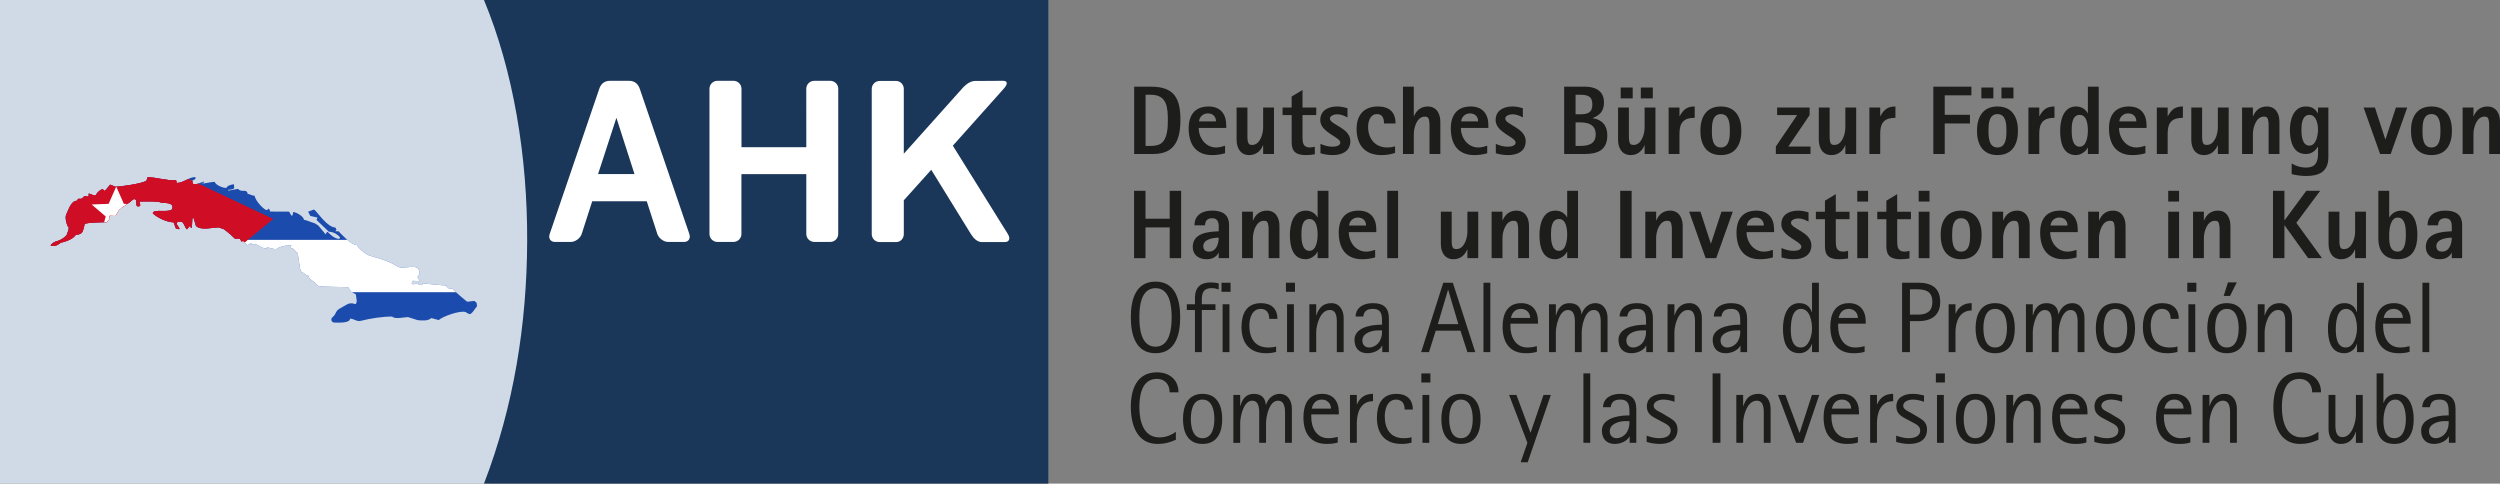 <?xml version="1.0" encoding="utf-8"?>
<!-- Generator: Adobe Illustrator 22.0.1, SVG Export Plug-In . SVG Version: 6.00 Build 0)  -->
<svg version="1.1" id="Layer_1" xmlns="http://www.w3.org/2000/svg" xmlns:xlink="http://www.w3.org/1999/xlink" x="0px" y="0px"
	 width="413.433px" height="79.98px" viewBox="0 0 413.433 79.98" enable-background="new 0 0 413.433 79.98" xml:space="preserve">
<rect x="0" y="0" width="413.433" height="79.98" fill="#808080" stroke="none"/>
<path fill="#CFDAE6" d="M80.92,0H0v79.98h80.92c5.031-13.025,7.101-26.718,7.146-39.987C88.115,25.575,85.76,11.754,80.92,0L80.92,0
	z"/>
<path fill="#1A3659" d="M173.366,79.98H80.037c4.95-12.85,7.079-26.366,7.144-39.99C87.248,25.906,84.913,11.747,80.036,0h93.33
	V79.98L173.366,79.98z"/>
<path fill="#FFFFFF" d="M133.336,14.677c0-0.727,0.592-1.316,1.322-1.316h2.644c0.73,0,1.322,0.589,1.322,1.316l-0.004,24.018
	c0,0.727-0.591,1.315-1.322,1.315h-2.625c-0.73,0-1.331-0.587-1.331-1.313v-9.896h-10.731l0.002,9.894
	c0,0.727-0.592,1.315-1.322,1.315h-2.642c-0.73,0-1.322-0.588-1.322-1.315l0.001-24.018c0-0.727,0.592-1.316,1.322-1.316h2.65
	c0.73,0,1.322,0.589,1.322,1.316v9.662h10.72L133.336,14.677L133.336,14.677z"/>
<path fill="#FFFFFF" d="M165.985,14.677c0.653-0.727,0.753-1.323-0.139-1.316l-3.911,0.024c-0.73,0-1.427-0.158-2.6,1.01
	l-9.871,11.028V14.701c0-0.727-0.56-1.316-1.291-1.316h-2.688c-0.73,0-1.322,0.589-1.322,1.316l-0.001,24.017
	c0,0.727,0.591,1.315,1.322,1.315h2.7c0.73,0,1.281-0.588,1.281-1.315v-5.594l4.539-5.046l6.566,10.64
	c0.446,0.727,1.074,1.315,1.804,1.315h3.794c0.73,0,0.96-0.588,0.514-1.315l-9.108-14.626L165.985,14.677L165.985,14.677z"/>
<path fill="#FFFFFF" d="M104.026,13.361c0.997,0,1.523,0.589,1.772,1.316l8.2,24.018c0.249,0.727-0.142,1.315-0.872,1.315H110.5
	c-0.73,0-1.546-0.588-1.795-1.315l-1.747-5.409h-9.022l-1.74,5.409c-0.248,0.727-1.065,1.315-1.795,1.315h-2.625
	c-0.73,0-1.121-0.588-0.872-1.315l8.201-24.018c0.248-0.727,0.775-1.316,1.771-1.316H104.026L104.026,13.361z M98.905,28.791h6.025
	l-2.994-9.31L98.905,28.791L98.905,28.791z"/>
<path fill="none" stroke="#D2DDEA" stroke-width="0.375" stroke-linecap="round" d="M31.217,35.236
	c0.208-0.831,0.475-3.211,0.682-3.859"/>
<path fill="#0E3189" d="M26.675,33.593c0-0.029-0.018-0.054-0.048-0.078c-0.008,0-0.018,0-0.026,0
	C26.625,33.541,26.65,33.567,26.675,33.593z"/>
<path fill="#1A4BAD" d="M40.449,31.559c-0.487,0-0.759,0.019-1.102-0.324c-0.534,0.099-1.068,0.198-1.602,0.297
	c0-0.047,0-0.094,0-0.141c0.181,0,0.984-0.088,0.984-0.311c-0.013-0.202-0.027-0.404-0.04-0.606c-0.272,0-1.185,0.224-1.185,0.556
	c-0.418,0.208-1.973-0.49-1.973-0.955c-0.743,0-1.428,0.272-2.198,0.272c0.138-0.061,0.277-0.121,0.415-0.181
	c0-0.047,0-0.094,0-0.141c-0.262,0-1.952,0.944-1.952,0.104c0-0.082,0-0.163,0-0.245c0.176-0.098,0.352-0.197,0.528-0.295
	c0-0.104,0-0.208,0-0.311c-1.156,0-1.936,0.982-3.172,0.982l-0.002-0.337c-0.048-0.044-0.072-0.067-0.12-0.111
	c-1.657,0.08-3.058-0.497-4.645-0.497c-0.06,0.182-0.121,0.363-0.181,0.545c-0.48,0.48-4.367,1.02-5.175,1.02l-0.825-0.349
	c-0.289,0.341-0.577,0.682-0.866,1.023c-0.173,0-0.321-0.111-0.321-0.294c-0.311,0-1.104,0.627-1.104,0.939
	c-0.334,0.334-0.918-0.181-1.273-0.181v0.428c-0.036,0.03-0.053,0.044-0.089,0.074c-0.198-0.038-0.397-0.076-0.595-0.114
	c-0.572,0.572-0.375,0.465-1.047,0.465c-0.073,0.108-0.146,0.216-0.219,0.324c-0.977,0-1.408,1.588-1.769,2.309
	c-0.238,0.475,0.093,1.805,0.428,2.14c0,0.444-0.217,0.796-0.342,1.207l-0.001,0.001c0,0-0.491,0.748-1.914,1.122
	c-0.225,0.075-1.161,0.711-0.487,0.674c0.037,0,0.529,0.219,1.423-0.524c0.15,0,1.972-0.434,2.446-1.272l0,0
	c0.373-0.051,0.723-0.109,0.886-0.271c0.285,0,0.593-1.296,0.593-1.527c0.274-0.274,3.208-0.311,3.662-0.311
	c0.136-0.172,0.273-0.345,0.409-0.517c0-0.246-0.08-0.486,0.156-0.564c0.293,0.017,0.587,0.034,0.88,0.05
	c0.18-0.313,0.36-0.626,0.54-0.939c0.7-0.697,1.551-1.008,2.182-1.639c0.124-0.08,0.247-0.161,0.371-0.241
	c0.144,0.072,0.182,0.091,0.326,0.163c0.022,0.293,0.043,0.587,0.065,0.88c0.048,0.06,0.095,0.121,0.143,0.181
	c0.091,0,0.182,0,0.272,0c0.064-0.025,0.129-0.051,0.193-0.076c0-0.166-0.005-0.712-0.284-0.712c0.524,0,3.36-0.119,3.759,0.188
	c0.506,0.001,1.872,0.04,1.872,0.627c0,0.078,0,0.156,0,0.233c0,1.017-3.254,0.021-3.254,0.897c0.684,0.684,2.324,1.489,3.442,1.489
	c0.129,0.342,0.258,0.684,0.387,1.026c0.223,0.048,0.293,0.063,0.516,0.111l0.078-0.078c-0.151-0.246-0.303-0.493-0.454-0.739
	c0-0.085,0-0.171,0-0.256l0.176-0.156c0.256,0.001,0.436,0.002,0.692,0.004c0.436,0.429,0.467,0.919,0.801,1.251
	c0.182-0.212,0.363-0.424,0.545-0.635c0.039,0.13,0.078,0.259,0.117,0.389c0.047,0,0.094,0,0.141,0
	c0.035-0.532,0.069-1.064,0.104-1.595c0.121-0.013,0.092-0.01,0.213-0.024c0.127,0.431,0.253,0.861,0.38,1.292
	c0.789,0.784,2.635,0.282,3.751,0.248c0.306,0.105,0.585,0.201,0.891,0.306c0.098,0.078,0.196,0.156,0.295,0.233
	c0.546,0.41,0.942,0.756,1.514,1.329h0.822c0.081,0.164,0.162,0.327,0.243,0.491c0.098-0.038,0.197-0.077,0.295-0.115
	c0.254,0.237,0.508,0.473,0.762,0.71c0.197-0.124,0.393-0.248,0.59-0.371c0.022,0.094,0.043,0.188,0.065,0.282
	c0.116-0.043,0.231-0.085,0.347-0.128c0.672,0,1.271,0.751,2.113,0.751c0.009-0.055,0.017-0.11,0.026-0.165
	c0.556,0,0.963,0.271,1.631,0.271c0.319-0.321,1.255-0.595,1.804-0.595c0.173-0.013,0.346-0.026,0.519-0.039
	c0.038,0,0.077,0,0.115,0c-0.025,0.15-0.051,0.299-0.076,0.449l0.324,0.052c0.28,0.282,0.542,0.546,0.822,0.828
	c0.125,0.824,0.25,1.648,0.375,2.471c0.009,0.06,0.025,0.119,0.046,0.176c0.028,0.075,0.056,0.15,0.085,0.225
	c0,0.202,0.434,0.302,0.651,0.529c0.164,0.172,0.372,0.297,0.609,0.315l0.027,0.002c0,0.618,0.892,0.847,1.249,1.335
	c0.186,0.254,0.461,0.424,0.776,0.429c1.515,0.022,3.012,0.111,4.515,0.113c0.237,0.358,0.244,0.369,0.481,0.727l-0.003,0.007
	c0.254,0.145,0.509,0.29,0.763,0.435c0.033,0.019,0.052,0.052,0.054,0.09c0.021,0.54,0.304,1.181-0.055,1.541
	c-0.058,0-0.137-0.02-0.223-0.049c-0.404-0.136-0.846-0.105-1.216,0.107l-1.247,0.715c-0.3,0.172-0.524,0.448-0.646,0.772
	c-0.102,0.27-0.299,0.453-0.531,0.667c-0.144,0.133-0.192,0.341-0.122,0.524c0.001,0.002,0.002,0.004,0.002,0.006
	c0.069,0.181,0.239,0.302,0.433,0.308c0.872,0.028,2.626,0.092,2.626-0.64c0.646,0,1.117,0.521,1.749,0.363
	c1.613-0.404,3.539-0.713,5.209-0.713c0.499,0.499,1.977,0.089,2.639,0.089c0.531,0.169,1.061,0.337,1.592,0.506
	c0.758,0.084,1.765,0.141,2.253-0.349c0.41,0.112,0.82,0.225,1.23,0.337c0.592-0.592,3.518-1.63,4.411-1.333
	c0.217,0.12,0.435,0.24,0.652,0.36c0.471,0,0.932-0.98,1.279-1.326c-0.027-0.185-0.053-0.369-0.08-0.554
	c-0.13-0.113-0.227-0.197-0.357-0.31c-0.469,0.01-0.704,0.118-1.227,0.118c0,0-2.322-1.88-2.322-2.106
	c-0.319-0.051-0.638-0.103-0.956-0.154c-0.048-0.137-0.095-0.275-0.143-0.412c-0.473,0-3.907-0.353-3.907-0.353
	c-0.034,0.094-0.068,0.188-0.102,0.282c-0.2,0-0.671-0.022-0.671-0.31c-0.263,0.061-0.525,0.121-0.788,0.182
	c-0.511,0-0.075-0.453-0.075-0.58c0.395,0.022,0.789,0.043,1.184,0.065c-0.14-0.211-0.28-0.422-0.42-0.632
	c0.116-0.201,0.231-0.401,0.347-0.602c0-2.12-2.571-0.463-3.73-1.236c-1.295-0.863-2.983-1.312-4.466-1.736
	c-0.639-0.183-1.893-1.202-2.184-1.785c-0.966,0-2.4-1.65-3.015-2.263c-0.181,0-0.362,0-0.543,0c0.02-0.023,0.039-0.045,0.059-0.068
	c0.048-0.065,0.096-0.129,0.144-0.194c-0.079-0.16-0.093-0.188-0.172-0.348c-1.316-0.091-2.62-2.097-3.478-2.957
	c-0.477,0-0.687,0.298-1.05,0.298c0.121,0.242,0.242,0.484,0.363,0.726c0.393,0.091,0.787,0.182,1.18,0.272
	c-0.048,0.134-0.095,0.268-0.143,0.402c0.166,0.166,2.04,1.942,2.04,1.942c0.755,0,1.43,0.447,1.849,0.909
	c-0.07,0.143-0.072,0.149-0.142,0.291c-0.808-0.1-1.322-0.583-1.906-1.168c-0.056,0.009-0.077,0.012-0.133,0.021
	c-0.064,0.13-0.129,0.259-0.193,0.389c-0.405-0.487-0.811-0.975-1.216-1.463c-0.158-0.103-0.39-0.254-0.548-0.357
	c-0.605-0.176-1.525-0.589-1.843-0.589c0-0.561-1.281-1.289-1.77-1.289c-0.034,0.184-0.068,0.369-0.102,0.553
	c-0.065,0.013-0.13,0.026-0.194,0.039c-0.125-0.219-0.25-0.439-0.375-0.658c-1.051-0.005-2.102-0.01-3.153-0.014
	c0-0.177-0.127-0.477-0.297-0.477c-0.047,0.064-0.094,0.129-0.141,0.193c-0.327,0.325-2.093-1.564-2.093-2.325
	c-0.462,0-0.836-0.31-1.177-0.31c-0.013-0.064-0.026-0.129-0.039-0.193C40.914,31.87,40.854,31.566,40.449,31.559z"/>
<g>
	<g>
		<defs>
			<path id="SVGID_1_" d="M38.186,39.668h19.25h9.433l6.441,4.235l6.141,4.419H50.244C50.244,48.322,38.325,41.116,38.186,39.668z"
				/>
		</defs>
		<clipPath id="SVGID_2_">
			<use xlink:href="#SVGID_1_"  overflow="visible"/>
		</clipPath>
		<path clip-path="url(#SVGID_2_)" fill="#0E3189" d="M26.675,33.593c0-0.029-0.018-0.054-0.048-0.078c-0.008,0-0.018,0-0.026,0
			C26.625,33.541,26.65,33.567,26.675,33.593z"/>
	</g>
	<g>
		<defs>
			<path id="SVGID_3_" d="M38.186,39.668h19.25h9.433l6.441,4.235l6.141,4.419H50.244C50.244,48.322,38.325,41.116,38.186,39.668z"
				/>
		</defs>
		<clipPath id="SVGID_4_">
			<use xlink:href="#SVGID_3_"  overflow="visible"/>
		</clipPath>
		<path clip-path="url(#SVGID_4_)" fill="#FFFFFF" d="M40.449,31.559c-0.487,0-0.759,0.019-1.102-0.324
			c-0.534,0.099-1.068,0.198-1.602,0.297c0-0.047,0-0.094,0-0.141c0.181,0,0.984-0.088,0.984-0.311
			c-0.013-0.202-0.027-0.404-0.04-0.606c-0.272,0-1.185,0.224-1.185,0.556c-0.418,0.208-1.973-0.49-1.973-0.955
			c-0.743,0-1.428,0.272-2.198,0.272c0.138-0.061,0.277-0.121,0.415-0.181c0-0.047,0-0.094,0-0.141
			c-0.262,0-1.952,0.944-1.952,0.104c0-0.082,0-0.163,0-0.245c0.176-0.098,0.352-0.197,0.528-0.295c0-0.104,0-0.208,0-0.311
			c-1.156,0-1.936,0.982-3.172,0.982l-0.002-0.337c-0.048-0.044-0.072-0.067-0.12-0.111c-1.657,0.08-3.058-0.497-4.645-0.497
			c-0.06,0.182-0.121,0.363-0.181,0.545c-0.48,0.48-4.367,1.02-5.175,1.02l-0.825-0.349c-0.289,0.341-0.577,0.682-0.866,1.023
			c-0.173,0-0.321-0.111-0.321-0.294c-0.311,0-1.104,0.627-1.104,0.939c-0.334,0.334-0.918-0.181-1.273-0.181v0.428
			c-0.036,0.03-0.053,0.044-0.089,0.074c-0.198-0.038-0.397-0.076-0.595-0.114c-0.572,0.572-0.375,0.465-1.047,0.465
			c-0.073,0.108-0.146,0.216-0.219,0.324c-0.977,0-1.408,1.588-1.769,2.309c-0.238,0.475,0.093,1.805,0.428,2.14
			c0,0.444-0.217,0.796-0.342,1.207l-0.001,0.001c0,0-0.491,0.748-1.914,1.122c-0.225,0.075-1.161,0.711-0.487,0.674
			c0.037,0,0.529,0.219,1.423-0.524c0.15,0,1.972-0.434,2.446-1.272l0,0c0.373-0.051,0.723-0.109,0.886-0.271
			c0.285,0,0.593-1.296,0.593-1.527c0.274-0.274,3.208-0.311,3.662-0.311c0.136-0.172,0.273-0.345,0.409-0.517
			c0-0.246-0.08-0.486,0.156-0.564c0.293,0.017,0.587,0.034,0.88,0.05c0.18-0.313,0.36-0.626,0.54-0.939
			c0.7-0.697,1.551-1.008,2.182-1.639c0.124-0.08,0.247-0.161,0.371-0.241c0.144,0.072,0.182,0.091,0.326,0.163
			c0.022,0.293,0.043,0.587,0.065,0.88c0.048,0.06,0.095,0.121,0.143,0.181c0.091,0,0.182,0,0.272,0
			c0.064-0.025,0.129-0.051,0.193-0.076c0-0.166-0.005-0.712-0.284-0.712c0.524,0,3.36-0.119,3.759,0.188
			c0.506,0.001,1.872,0.04,1.872,0.627c0,0.078,0,0.156,0,0.233c0,1.017-3.254,0.021-3.254,0.897
			c0.684,0.684,2.324,1.489,3.442,1.489c0.129,0.342,0.258,0.684,0.387,1.026c0.223,0.048,0.293,0.063,0.516,0.111l0.078-0.078
			c-0.151-0.246-0.303-0.493-0.454-0.739c0-0.085,0-0.171,0-0.256l0.176-0.156c0.256,0.001,0.436,0.002,0.692,0.004
			c0.436,0.429,0.467,0.919,0.801,1.251c0.182-0.212,0.363-0.424,0.545-0.635c0.039,0.13,0.078,0.259,0.117,0.389
			c0.047,0,0.094,0,0.141,0c0.035-0.532,0.069-1.064,0.104-1.595c0.121-0.013,0.092-0.01,0.213-0.024
			c0.127,0.431,0.253,0.861,0.38,1.292c0.789,0.784,2.635,0.282,3.751,0.248c0.306,0.105,0.585,0.201,0.891,0.306
			c0.098,0.078,0.196,0.156,0.295,0.233c0.546,0.41,0.942,0.756,1.514,1.329h0.822c0.081,0.164,0.162,0.327,0.243,0.491
			c0.098-0.038,0.197-0.077,0.295-0.115c0.254,0.237,0.508,0.473,0.762,0.71c0.197-0.124,0.393-0.248,0.59-0.371
			c0.022,0.094,0.043,0.188,0.065,0.282c0.116-0.043,0.231-0.085,0.347-0.128c0.672,0,1.271,0.751,2.113,0.751
			c0.009-0.055,0.017-0.11,0.026-0.165c0.556,0,0.963,0.271,1.631,0.271c0.319-0.321,1.255-0.595,1.804-0.595
			c0.173-0.013,0.346-0.026,0.519-0.039c0.038,0,0.077,0,0.115,0c-0.025,0.15-0.051,0.299-0.076,0.449l0.324,0.052
			c0.28,0.282,0.542,0.546,0.822,0.828c0.125,0.824,0.25,1.648,0.375,2.471c0.009,0.06,0.025,0.119,0.046,0.176
			c0.028,0.075,0.056,0.15,0.085,0.225c0,0.202,0.434,0.302,0.651,0.529c0.164,0.172,0.372,0.297,0.609,0.315l0.027,0.002
			c0,0.618,0.892,0.847,1.249,1.335c0.186,0.254,0.461,0.424,0.776,0.429c1.515,0.022,3.012,0.111,4.515,0.113
			c0.237,0.358,0.244,0.369,0.481,0.727l-0.003,0.007c0.254,0.145,0.509,0.29,0.763,0.435c0.033,0.019,0.052,0.052,0.054,0.09
			c0.021,0.54,0.304,1.181-0.055,1.541c-0.058,0-0.137-0.02-0.223-0.049c-0.404-0.136-0.846-0.105-1.216,0.107l-1.247,0.715
			c-0.3,0.172-0.524,0.448-0.646,0.772c-0.102,0.27-0.299,0.453-0.531,0.667c-0.144,0.133-0.192,0.341-0.122,0.524
			c0.001,0.002,0.002,0.004,0.002,0.006c0.069,0.181,0.239,0.302,0.433,0.308c0.872,0.028,2.626,0.092,2.626-0.64
			c0.646,0,1.117,0.521,1.749,0.363c1.613-0.404,3.539-0.713,5.209-0.713c0.499,0.499,1.977,0.089,2.639,0.089
			c0.531,0.169,1.061,0.337,1.592,0.506c0.758,0.084,1.765,0.141,2.253-0.349c0.41,0.112,0.82,0.225,1.23,0.337
			c0.592-0.592,3.518-1.63,4.411-1.333c0.217,0.12,0.435,0.24,0.652,0.36c0.471,0,0.932-0.98,1.279-1.326
			c-0.027-0.185-0.053-0.369-0.08-0.554c-0.13-0.113-0.227-0.197-0.357-0.31c-0.469,0.01-0.704,0.118-1.227,0.118
			c0,0-2.322-1.88-2.322-2.106c-0.319-0.051-0.638-0.103-0.956-0.154c-0.048-0.137-0.095-0.275-0.143-0.412
			c-0.473,0-3.907-0.353-3.907-0.353c-0.034,0.094-0.068,0.188-0.102,0.282c-0.2,0-0.671-0.022-0.671-0.31
			c-0.263,0.061-0.525,0.121-0.788,0.182c-0.511,0-0.075-0.453-0.075-0.58c0.395,0.022,0.789,0.043,1.184,0.065
			c-0.14-0.211-0.28-0.422-0.42-0.632c0.116-0.201,0.231-0.401,0.347-0.602c0-2.12-2.571-0.463-3.73-1.236
			c-1.295-0.863-2.983-1.312-4.466-1.736c-0.639-0.183-1.893-1.202-2.184-1.785c-0.966,0-2.4-1.65-3.015-2.263
			c-0.181,0-0.362,0-0.543,0c0.02-0.023,0.039-0.045,0.059-0.068c0.048-0.065,0.096-0.129,0.144-0.194
			c-0.079-0.16-0.093-0.188-0.172-0.348c-1.316-0.091-2.62-2.097-3.478-2.957c-0.477,0-0.687,0.298-1.05,0.298
			c0.121,0.242,0.242,0.484,0.363,0.726c0.393,0.091,0.787,0.182,1.18,0.272c-0.048,0.134-0.095,0.268-0.143,0.402
			c0.166,0.166,2.04,1.942,2.04,1.942c0.755,0,1.43,0.447,1.849,0.909c-0.07,0.143-0.072,0.149-0.142,0.291
			c-0.808-0.1-1.322-0.583-1.906-1.168c-0.056,0.009-0.077,0.012-0.133,0.021c-0.064,0.13-0.129,0.259-0.193,0.389
			c-0.405-0.487-0.811-0.975-1.216-1.463c-0.158-0.103-0.39-0.254-0.548-0.357c-0.605-0.176-1.525-0.589-1.843-0.589
			c0-0.561-1.281-1.289-1.77-1.289c-0.034,0.184-0.068,0.369-0.102,0.553c-0.065,0.013-0.13,0.026-0.194,0.039
			c-0.125-0.219-0.25-0.439-0.375-0.658c-1.051-0.005-2.102-0.01-3.153-0.014c0-0.177-0.127-0.477-0.297-0.477
			c-0.047,0.064-0.094,0.129-0.141,0.193c-0.327,0.325-2.093-1.564-2.093-2.325c-0.462,0-0.836-0.31-1.177-0.31
			c-0.013-0.064-0.026-0.129-0.039-0.193C40.914,31.87,40.854,31.566,40.449,31.559z"/>
	</g>
</g>
<g>
	<g>
		<defs>
			<polygon id="SVGID_5_" points="38.95,41.313 45.141,36.214 23.573,26.029 6.098,29.276 1.405,42.405 22.574,48.322 
				38.226,44.802 			"/>
		</defs>
		<clipPath id="SVGID_6_">
			<use xlink:href="#SVGID_5_"  overflow="visible"/>
		</clipPath>
		<path clip-path="url(#SVGID_6_)" fill="#0E3189" d="M26.715,33.593c0-0.029-0.018-0.054-0.048-0.078c-0.008,0-0.018,0-0.026,0
			C26.666,33.541,26.691,33.567,26.715,33.593z"/>
	</g>
	<g>
		<defs>
			<polygon id="SVGID_7_" points="38.95,41.313 45.141,36.214 23.573,26.029 6.098,29.276 1.405,42.405 22.574,48.322 
				38.226,44.802 			"/>
		</defs>
		<clipPath id="SVGID_8_">
			<use xlink:href="#SVGID_7_"  overflow="visible"/>
		</clipPath>
		<path clip-path="url(#SVGID_8_)" fill="#CF0D25" d="M40.489,31.559c-0.487,0-0.759,0.019-1.102-0.324
			c-0.534,0.099-1.068,0.198-1.602,0.297c0-0.047,0-0.094,0-0.141c0.181,0,0.984-0.088,0.984-0.311
			c-0.013-0.202-0.027-0.404-0.04-0.606c-0.272,0-1.185,0.224-1.185,0.556c-0.418,0.208-1.973-0.49-1.973-0.955
			c-0.743,0-1.428,0.272-2.198,0.272c0.138-0.061,0.277-0.121,0.415-0.181c0-0.047,0-0.094,0-0.141
			c-0.262,0-1.952,0.944-1.952,0.104c0-0.082,0-0.163,0-0.245c0.176-0.098,0.352-0.197,0.528-0.295c0-0.104,0-0.208,0-0.311
			c-1.156,0-1.936,0.982-3.172,0.982l-0.002-0.337c-0.048-0.044-0.072-0.067-0.12-0.111c-1.657,0.08-3.058-0.497-4.645-0.497
			c-0.06,0.182-0.121,0.363-0.181,0.545c-0.48,0.48-4.367,1.02-5.175,1.02l-0.825-0.349c-0.289,0.341-0.577,0.682-0.866,1.023
			c-0.173,0-0.321-0.111-0.321-0.294c-0.311,0-1.104,0.627-1.104,0.939c-0.334,0.334-0.918-0.181-1.273-0.181v0.428
			c-0.036,0.03-0.053,0.044-0.089,0.074c-0.198-0.038-0.397-0.076-0.595-0.114c-0.572,0.572-0.375,0.465-1.047,0.465
			c-0.073,0.108-0.146,0.216-0.219,0.324c-0.977,0-1.408,1.588-1.769,2.309c-0.238,0.475,0.093,1.805,0.428,2.14
			c0,0.444-0.217,0.796-0.342,1.207l-0.001,0.001c0,0-0.491,0.748-1.914,1.122c-0.225,0.075-1.161,0.711-0.487,0.674
			c0.037,0,0.529,0.219,1.423-0.524c0.15,0,1.972-0.434,2.446-1.272l0,0c0.373-0.051,0.723-0.109,0.886-0.271
			c0.285,0,0.593-1.296,0.593-1.527c0.274-0.274,3.208-0.311,3.662-0.311c0.136-0.172,0.273-0.345,0.409-0.517
			c0-0.246-0.08-0.486,0.156-0.564c0.293,0.017,0.587,0.034,0.88,0.05c0.18-0.313,0.36-0.626,0.54-0.939
			c0.7-0.697,1.551-1.008,2.182-1.639c0.124-0.08,0.247-0.161,0.371-0.241c0.144,0.072,0.182,0.091,0.326,0.163
			c0.022,0.293,0.043,0.587,0.065,0.88c0.048,0.06,0.095,0.121,0.143,0.181c0.091,0,0.182,0,0.272,0
			c0.064-0.025,0.129-0.051,0.193-0.076c0-0.166-0.005-0.712-0.284-0.712c0.524,0,3.36-0.119,3.759,0.188
			c0.506,0.001,1.872,0.04,1.872,0.627c0,0.078,0,0.156,0,0.233c0,1.017-3.254,0.021-3.254,0.897
			c0.684,0.684,2.324,1.489,3.442,1.489c0.129,0.342,0.258,0.684,0.387,1.026c0.223,0.048,0.293,0.063,0.516,0.111l0.078-0.078
			c-0.151-0.246-0.303-0.493-0.454-0.739c0-0.085,0-0.171,0-0.256l0.176-0.156c0.256,0.001,0.436,0.002,0.692,0.004
			c0.436,0.429,0.467,0.919,0.801,1.251c0.182-0.212,0.363-0.424,0.545-0.635c0.039,0.13,0.078,0.259,0.117,0.389
			c0.047,0,0.094,0,0.141,0c0.035-0.532,0.069-1.064,0.104-1.595c0.121-0.013,0.092-0.01,0.213-0.024
			c0.127,0.431,0.253,0.861,0.38,1.292c0.789,0.784,2.635,0.282,3.751,0.248c0.306,0.105,0.585,0.201,0.891,0.306
			c0.098,0.078,0.196,0.156,0.295,0.233c0.546,0.41,0.942,0.756,1.514,1.329h0.822c0.081,0.164,0.162,0.327,0.243,0.491
			c0.098-0.038,0.197-0.077,0.295-0.115c0.254,0.237,0.508,0.473,0.762,0.71c0.197-0.124,0.393-0.248,0.59-0.371
			c0.022,0.094,0.043,0.188,0.065,0.282c0.116-0.043,0.231-0.085,0.347-0.128c0.672,0,1.271,0.751,2.113,0.751
			c0.009-0.055,0.017-0.11,0.026-0.165c0.556,0,0.963,0.271,1.631,0.271c0.319-0.321,1.255-0.595,1.804-0.595
			c0.173-0.013,0.346-0.026,0.519-0.039c0.038,0,0.077,0,0.115,0c-0.025,0.15-0.051,0.299-0.076,0.449l0.324,0.052
			c0.28,0.282,0.542,0.546,0.822,0.828c0.125,0.824,0.25,1.648,0.375,2.471c0.009,0.06,0.025,0.119,0.046,0.176
			c0.028,0.075,0.056,0.15,0.085,0.225c0,0.202,0.434,0.302,0.651,0.529c0.164,0.172,0.372,0.297,0.609,0.315l0.027,0.002
			c0,0.618,0.892,0.847,1.249,1.335c0.186,0.254,0.461,0.424,0.776,0.429c1.515,0.022,3.012,0.111,4.515,0.113
			c0.237,0.358,0.244,0.369,0.481,0.727l-0.003,0.007c0.254,0.145,0.509,0.29,0.763,0.435c0.033,0.019,0.052,0.052,0.054,0.09
			c0.021,0.54,0.304,1.181-0.055,1.541c-0.058,0-0.137-0.02-0.223-0.049c-0.404-0.136-0.846-0.105-1.216,0.107l-1.247,0.715
			c-0.3,0.172-0.524,0.448-0.646,0.772c-0.102,0.27-0.299,0.453-0.531,0.667c-0.144,0.133-0.192,0.341-0.122,0.524
			c0.001,0.002,0.002,0.004,0.002,0.006c0.069,0.181,0.239,0.302,0.433,0.308c0.872,0.028,2.626,0.092,2.626-0.64
			c0.646,0,1.117,0.521,1.749,0.363c1.613-0.404,3.539-0.713,5.209-0.713c0.499,0.499,1.977,0.089,2.639,0.089
			c0.531,0.169,1.061,0.337,1.592,0.506c0.758,0.084,1.765,0.141,2.253-0.349c0.41,0.112,0.82,0.225,1.23,0.337
			c0.592-0.592,3.518-1.63,4.411-1.333c0.217,0.12,0.435,0.24,0.652,0.36c0.471,0,0.932-0.98,1.279-1.326
			c-0.027-0.185-0.053-0.369-0.08-0.554c-0.13-0.113-0.227-0.197-0.357-0.31c-0.469,0.01-0.704,0.118-1.227,0.118
			c0,0-2.322-1.88-2.322-2.106c-0.319-0.051-0.638-0.103-0.956-0.154c-0.048-0.137-0.095-0.275-0.143-0.412
			c-0.473,0-3.907-0.353-3.907-0.353c-0.034,0.094-0.068,0.188-0.102,0.282c-0.2,0-0.671-0.022-0.671-0.31
			c-0.263,0.061-0.525,0.121-0.788,0.182c-0.511,0-0.075-0.453-0.075-0.58c0.395,0.022,0.789,0.043,1.184,0.065
			c-0.14-0.211-0.28-0.422-0.42-0.632c0.116-0.201,0.231-0.401,0.347-0.602c0-2.12-2.571-0.463-3.73-1.236
			c-1.295-0.863-2.983-1.312-4.466-1.736c-0.639-0.183-1.893-1.202-2.184-1.785c-0.966,0-2.4-1.65-3.015-2.263
			c-0.181,0-0.362,0-0.543,0c0.02-0.023,0.039-0.045,0.059-0.068c0.048-0.065,0.096-0.129,0.144-0.194
			c-0.079-0.16-0.093-0.188-0.172-0.348c-1.316-0.091-2.62-2.097-3.478-2.957c-0.477,0-0.687,0.298-1.05,0.298
			c0.121,0.242,0.242,0.484,0.363,0.726c0.393,0.091,0.787,0.182,1.18,0.272c-0.048,0.134-0.095,0.268-0.143,0.402
			c0.166,0.166,2.04,1.942,2.04,1.942c0.755,0,1.43,0.447,1.849,0.909c-0.07,0.143-0.072,0.149-0.142,0.291
			c-0.808-0.1-1.322-0.583-1.906-1.168c-0.056,0.009-0.077,0.012-0.133,0.021c-0.064,0.13-0.129,0.259-0.193,0.389
			c-0.405-0.487-0.811-0.975-1.216-1.463c-0.158-0.103-0.39-0.254-0.548-0.357c-0.605-0.176-1.525-0.589-1.843-0.589
			c0-0.561-1.281-1.289-1.77-1.289c-0.034,0.184-0.068,0.369-0.102,0.553c-0.065,0.013-0.13,0.026-0.194,0.039
			c-0.125-0.219-0.25-0.439-0.375-0.658c-1.051-0.005-2.102-0.01-3.153-0.014c0-0.177-0.127-0.477-0.297-0.477
			c-0.047,0.064-0.094,0.129-0.141,0.193c-0.327,0.325-2.093-1.564-2.093-2.325c-0.462,0-0.836-0.31-1.177-0.31
			c-0.013-0.064-0.026-0.129-0.039-0.193C40.954,31.87,40.895,31.566,40.489,31.559z"/>
	</g>
</g>
<g>
	<g>
		<defs>
			<polygon id="SVGID_9_" points="38.95,41.313 45.141,36.214 23.573,26.029 6.098,29.276 1.405,42.405 22.574,48.322 
				38.226,44.802 			"/>
		</defs>
		<clipPath id="SVGID_10_">
			<use xlink:href="#SVGID_9_"  overflow="visible"/>
		</clipPath>
		<path clip-path="url(#SVGID_10_)" fill="#0E3189" d="M26.715,33.593c0-0.029-0.018-0.054-0.048-0.078c-0.008,0-0.018,0-0.026,0
			C26.666,33.541,26.691,33.567,26.715,33.593z"/>
	</g>
	<g>
		<defs>
			<polygon id="SVGID_11_" points="38.95,41.313 45.141,36.214 23.573,26.029 6.098,29.276 1.405,42.405 22.574,48.322 
				38.226,44.802 			"/>
		</defs>
		<clipPath id="SVGID_12_">
			<use xlink:href="#SVGID_11_"  overflow="visible"/>
		</clipPath>
		<path clip-path="url(#SVGID_12_)" fill="#CF0D25" d="M40.489,31.559c-0.487,0-0.759,0.019-1.102-0.324
			c-0.534,0.099-1.068,0.198-1.602,0.297c0-0.047,0-0.094,0-0.141c0.181,0,0.984-0.088,0.984-0.311
			c-0.013-0.202-0.027-0.404-0.04-0.606c-0.272,0-1.185,0.224-1.185,0.556c-0.418,0.208-1.973-0.49-1.973-0.955
			c-0.743,0-1.428,0.272-2.198,0.272c0.138-0.061,0.277-0.121,0.415-0.181c0-0.047,0-0.094,0-0.141
			c-0.262,0-1.952,0.944-1.952,0.104c0-0.082,0-0.163,0-0.245c0.176-0.098,0.352-0.197,0.528-0.295c0-0.104,0-0.208,0-0.311
			c-1.156,0-1.936,0.982-3.172,0.982l-0.002-0.337c-0.048-0.044-0.072-0.067-0.12-0.111c-1.657,0.08-3.058-0.497-4.645-0.497
			c-0.06,0.182-0.121,0.363-0.181,0.545c-0.48,0.48-4.367,1.02-5.175,1.02l-0.825-0.349c-0.289,0.341-0.577,0.682-0.866,1.023
			c-0.173,0-0.321-0.111-0.321-0.294c-0.311,0-1.104,0.627-1.104,0.939c-0.334,0.334-0.918-0.181-1.273-0.181v0.428
			c-0.036,0.03-0.053,0.044-0.089,0.074c-0.198-0.038-0.397-0.076-0.595-0.114c-0.572,0.572-0.375,0.465-1.047,0.465
			c-0.073,0.108-0.146,0.216-0.219,0.324c-0.977,0-1.408,1.588-1.769,2.309c-0.238,0.475,0.093,1.805,0.428,2.14
			c0,0.444-0.217,0.796-0.342,1.207l-0.001,0.001c0,0-0.491,0.748-1.914,1.122c-0.225,0.075-1.161,0.711-0.487,0.674
			c0.037,0,0.529,0.219,1.423-0.524c0.15,0,1.972-0.434,2.446-1.272l0,0c0.373-0.051,0.723-0.109,0.886-0.271
			c0.285,0,0.593-1.296,0.593-1.527c0.274-0.274,3.208-0.311,3.662-0.311c0.136-0.172,0.273-0.345,0.409-0.517
			c0-0.246-0.08-0.486,0.156-0.564c0.293,0.017,0.587,0.034,0.88,0.05c0.18-0.313,0.36-0.626,0.54-0.939
			c0.7-0.697,1.551-1.008,2.182-1.639c0.124-0.08,0.247-0.161,0.371-0.241c0.144,0.072,0.182,0.091,0.326,0.163
			c0.022,0.293,0.043,0.587,0.065,0.88c0.048,0.06,0.095,0.121,0.143,0.181c0.091,0,0.182,0,0.272,0
			c0.064-0.025,0.129-0.051,0.193-0.076c0-0.166-0.005-0.712-0.284-0.712c0.524,0,3.36-0.119,3.759,0.188
			c0.506,0.001,1.872,0.04,1.872,0.627c0,0.078,0,0.156,0,0.233c0,1.017-3.254,0.021-3.254,0.897
			c0.684,0.684,2.324,1.489,3.442,1.489c0.129,0.342,0.258,0.684,0.387,1.026c0.223,0.048,0.293,0.063,0.516,0.111l0.078-0.078
			c-0.151-0.246-0.303-0.493-0.454-0.739c0-0.085,0-0.171,0-0.256l0.176-0.156c0.256,0.001,0.436,0.002,0.692,0.004
			c0.436,0.429,0.467,0.919,0.801,1.251c0.182-0.212,0.363-0.424,0.545-0.635c0.039,0.13,0.078,0.259,0.117,0.389
			c0.047,0,0.094,0,0.141,0c0.035-0.532,0.069-1.064,0.104-1.595c0.121-0.013,0.092-0.01,0.213-0.024
			c0.127,0.431,0.253,0.861,0.38,1.292c0.789,0.784,2.635,0.282,3.751,0.248c0.306,0.105,0.585,0.201,0.891,0.306
			c0.098,0.078,0.196,0.156,0.295,0.233c0.546,0.41,0.942,0.756,1.514,1.329h0.822c0.081,0.164,0.162,0.327,0.243,0.491
			c0.098-0.038,0.197-0.077,0.295-0.115c0.254,0.237,0.508,0.473,0.762,0.71c0.197-0.124,0.393-0.248,0.59-0.371
			c0.022,0.094,0.043,0.188,0.065,0.282c0.116-0.043,0.231-0.085,0.347-0.128c0.672,0,1.271,0.751,2.113,0.751
			c0.009-0.055,0.017-0.11,0.026-0.165c0.556,0,0.963,0.271,1.631,0.271c0.319-0.321,1.255-0.595,1.804-0.595
			c0.173-0.013,0.346-0.026,0.519-0.039c0.038,0,0.077,0,0.115,0c-0.025,0.15-0.051,0.299-0.076,0.449l0.324,0.052
			c0.28,0.282,0.542,0.546,0.822,0.828c0.125,0.824,0.25,1.648,0.375,2.471c0.009,0.06,0.025,0.119,0.046,0.176
			c0.028,0.075,0.056,0.15,0.085,0.225c0,0.202,0.434,0.302,0.651,0.529c0.164,0.172,0.372,0.297,0.609,0.315l0.027,0.002
			c0,0.618,0.892,0.847,1.249,1.335c0.186,0.254,0.461,0.424,0.776,0.429c1.515,0.022,3.012,0.111,4.515,0.113
			c0.237,0.358,0.244,0.369,0.481,0.727l-0.003,0.007c0.254,0.145,0.509,0.29,0.763,0.435c0.033,0.019,0.052,0.052,0.054,0.09
			c0.021,0.54,0.304,1.181-0.055,1.541c-0.058,0-0.137-0.02-0.223-0.049c-0.404-0.136-0.846-0.105-1.216,0.107l-1.247,0.715
			c-0.3,0.172-0.524,0.448-0.646,0.772c-0.102,0.27-0.299,0.453-0.531,0.667c-0.144,0.133-0.192,0.341-0.122,0.524
			c0.001,0.002,0.002,0.004,0.002,0.006c0.069,0.181,0.239,0.302,0.433,0.308c0.872,0.028,2.626,0.092,2.626-0.64
			c0.646,0,1.117,0.521,1.749,0.363c1.613-0.404,3.539-0.713,5.209-0.713c0.499,0.499,1.977,0.089,2.639,0.089
			c0.531,0.169,1.061,0.337,1.592,0.506c0.758,0.084,1.765,0.141,2.253-0.349c0.41,0.112,0.82,0.225,1.23,0.337
			c0.592-0.592,3.518-1.63,4.411-1.333c0.217,0.12,0.435,0.24,0.652,0.36c0.471,0,0.932-0.98,1.279-1.326
			c-0.027-0.185-0.053-0.369-0.08-0.554c-0.13-0.113-0.227-0.197-0.357-0.31c-0.469,0.01-0.704,0.118-1.227,0.118
			c0,0-2.322-1.88-2.322-2.106c-0.319-0.051-0.638-0.103-0.956-0.154c-0.048-0.137-0.095-0.275-0.143-0.412
			c-0.473,0-3.907-0.353-3.907-0.353c-0.034,0.094-0.068,0.188-0.102,0.282c-0.2,0-0.671-0.022-0.671-0.31
			c-0.263,0.061-0.525,0.121-0.788,0.182c-0.511,0-0.075-0.453-0.075-0.58c0.395,0.022,0.789,0.043,1.184,0.065
			c-0.14-0.211-0.28-0.422-0.42-0.632c0.116-0.201,0.231-0.401,0.347-0.602c0-2.12-2.571-0.463-3.73-1.236
			c-1.295-0.863-2.983-1.312-4.466-1.736c-0.639-0.183-1.893-1.202-2.184-1.785c-0.966,0-2.4-1.65-3.015-2.263
			c-0.181,0-0.362,0-0.543,0c0.02-0.023,0.039-0.045,0.059-0.068c0.048-0.065,0.096-0.129,0.144-0.194
			c-0.079-0.16-0.093-0.188-0.172-0.348c-1.316-0.091-2.62-2.097-3.478-2.957c-0.477,0-0.687,0.298-1.05,0.298
			c0.121,0.242,0.242,0.484,0.363,0.726c0.393,0.091,0.787,0.182,1.18,0.272c-0.048,0.134-0.095,0.268-0.143,0.402
			c0.166,0.166,2.04,1.942,2.04,1.942c0.755,0,1.43,0.447,1.849,0.909c-0.07,0.143-0.072,0.149-0.142,0.291
			c-0.808-0.1-1.322-0.583-1.906-1.168c-0.056,0.009-0.077,0.012-0.133,0.021c-0.064,0.13-0.129,0.259-0.193,0.389
			c-0.405-0.487-0.811-0.975-1.216-1.463c-0.158-0.103-0.39-0.254-0.548-0.357c-0.605-0.176-1.525-0.589-1.843-0.589
			c0-0.561-1.281-1.289-1.77-1.289c-0.034,0.184-0.068,0.369-0.102,0.553c-0.065,0.013-0.13,0.026-0.194,0.039
			c-0.125-0.219-0.25-0.439-0.375-0.658c-1.051-0.005-2.102-0.01-3.153-0.014c0-0.177-0.127-0.477-0.297-0.477
			c-0.047,0.064-0.094,0.129-0.141,0.193c-0.327,0.325-2.093-1.564-2.093-2.325c-0.462,0-0.836-0.31-1.177-0.31
			c-0.013-0.064-0.026-0.129-0.039-0.193C40.954,31.87,40.895,31.566,40.489,31.559z"/>
	</g>
</g>
<path fill="#FFFFFF" d="M17.223,36.746l0.431-0.006l0.409-0.517c0,0-0.095-0.579,0.156-0.564c-0.04,0,0.88,0.05,0.88,0.05
	l0.54-0.939c0,0,0.474-0.422,0.765-0.614c0.059-0.04,0.465-0.306,0.652-0.427l-0.575-0.022l-1.258-2.849l-1.258,2.849l-2.814,0.109
	l2.335,1.985L17.223,36.746z"/>
<path fill="#1D1D1B" d="M192.485,25.212c-0.694,0.242-1.437,0.258-2.164,0.258h-2.76V14.331h2.76c3.858,0,4.892,1.905,4.892,5.537
	C195.213,22,194.794,24.502,192.485,25.212z M190.322,15.671h-0.872v8.459h0.872c0.533,0,1.114-0.064,1.583-0.339
	c1.178-0.727,1.227-2.712,1.227-3.923C193.131,17.737,192.97,15.671,190.322,15.671z"/>
<path fill="#1D1D1B" d="M198.234,21.16c0,1.631,1.13,3.229,2.89,3.229c0.501,0,1.018-0.146,1.469-0.291v1.243
	c-0.693,0.209-1.42,0.307-2.146,0.307c-2.761,0-3.875-1.889-3.875-4.423c0-2.164,1.018-3.616,3.294-3.616
	c1.953,0,2.922,1.243,2.922,3.116v0.436L198.234,21.16L198.234,21.16z M201.092,20.078c0-0.823-0.533-1.324-1.356-1.324
	c-0.774,0-1.372,0.549-1.452,1.324H201.092z"/>
<path fill="#1D1D1B" d="M208.891,25.47v-1.437h-0.032c-0.388,0.985-1.195,1.615-2.276,1.615c-1.47,0-2.083-1.211-2.083-2.535v-5.328
	h1.792v4.391c0,0.355-0.048,1.373,0.274,1.647c0.129,0.129,0.339,0.145,0.517,0.145c1.292,0,1.809-1.824,1.809-2.857v-3.326h1.792
	v7.685C210.684,25.47,208.891,25.47,208.891,25.47z"/>
<path fill="#1D1D1B" d="M215.398,19.029v3.632c0,0.92,0.097,1.728,1.211,1.728c0.274,0,0.549-0.064,0.823-0.129v1.259
	c-0.501,0.081-0.969,0.129-1.469,0.129c-1.566,0-2.357-0.517-2.357-2.115v-4.504h-1.501v-1.243h1.501v-1.824l1.792-1.082v2.906
	h2.276v1.243C217.674,19.029,215.398,19.029,215.398,19.029z"/>
<path fill="#1D1D1B" d="M220.403,25.648c-0.694,0-1.372-0.097-2.034-0.307v-1.55c0.63,0.274,1.26,0.468,1.953,0.468
	c0.469,0,1.324-0.097,1.324-0.694c0-0.904-3.31-1.663-3.31-3.697c0-1.598,1.324-2.26,2.761-2.26c0.598,0,1.162,0.113,1.743,0.291
	v1.518c-0.532-0.274-1.081-0.517-1.711-0.517c-0.403,0-1.194,0.193-1.194,0.71c0,1.033,3.374,1.518,3.374,3.729
	C223.31,25.05,221.905,25.648,220.403,25.648z"/>
<path fill="#1D1D1B" d="M228.879,20.417c0-0.791-0.209-1.55-1.162-1.55c-1.113,0-1.469,1.195-1.469,2.099
	c0,1.921,1.114,3.422,3.164,3.422c0.452,0,0.855-0.048,1.292-0.194v1.098c-0.727,0.242-1.485,0.355-2.244,0.355
	c-2.745,0-4.117-1.663-4.117-4.359c0-2.244,1.211-3.681,3.52-3.681c1.873,0,2.922,0.92,2.922,2.809h-1.906V20.417z"/>
<path fill="#1D1D1B" d="M236.403,25.47v-4.391c0-0.387,0.032-1.34-0.274-1.646c-0.129-0.129-0.339-0.146-0.517-0.146
	c-1.291,0-1.808,1.824-1.808,2.857v3.326h-1.792V14.331h1.792v4.892h0.032c0.403-0.985,1.162-1.614,2.276-1.614
	c1.469,0,2.082,1.21,2.082,2.534v5.328h-1.791V25.47z"/>
<path fill="#1D1D1B" d="M241.588,21.16c0,1.631,1.13,3.229,2.89,3.229c0.501,0,1.018-0.146,1.469-0.291v1.243
	c-0.693,0.209-1.42,0.307-2.146,0.307c-2.761,0-3.875-1.889-3.875-4.423c0-2.164,1.018-3.616,3.294-3.616
	c1.953,0,2.922,1.243,2.922,3.116v0.436L241.588,21.16L241.588,21.16z M244.445,20.078c0-0.823-0.533-1.324-1.356-1.324
	c-0.774,0-1.372,0.549-1.452,1.324H244.445z"/>
<path fill="#1D1D1B" d="M249.402,25.648c-0.694,0-1.372-0.097-2.034-0.307v-1.55c0.63,0.274,1.26,0.468,1.953,0.468
	c0.469,0,1.324-0.097,1.324-0.694c0-0.904-3.31-1.663-3.31-3.697c0-1.598,1.324-2.26,2.761-2.26c0.598,0,1.162,0.113,1.743,0.291
	v1.518c-0.532-0.274-1.081-0.517-1.711-0.517c-0.403,0-1.194,0.193-1.194,0.71c0,1.033,3.374,1.518,3.374,3.729
	C252.309,25.05,250.904,25.648,249.402,25.648z"/>
<path fill="#1D1D1B" d="M262.093,25.47h-3.423V14.331h3.423c1.728,0,3.164,0.678,3.164,2.615c0,1.388-0.646,2.099-1.856,2.567v0.032
	c1.565,0.242,2.405,1.227,2.405,2.841C265.806,24.792,264.224,25.47,262.093,25.47z M261.317,15.671h-0.759V18.9h0.759
	c1.211,0,2.019-0.242,2.019-1.631C263.336,15.897,262.528,15.671,261.317,15.671z M261.317,20.24h-0.759v3.891h0.759
	c1.356,0,2.567-0.307,2.567-1.905C263.885,20.627,262.674,20.24,261.317,20.24z"/>
<path fill="#1D1D1B" d="M271.975,25.47v-1.437h-0.032c-0.388,0.985-1.195,1.615-2.276,1.615c-1.47,0-2.083-1.211-2.083-2.535v-5.328
	h1.792v4.391c0,0.355-0.048,1.373,0.274,1.647c0.129,0.129,0.339,0.145,0.517,0.145c1.292,0,1.809-1.824,1.809-2.857v-3.326h1.792
	v7.685C273.768,25.47,271.975,25.47,271.975,25.47z M268.019,16.268v-1.792h1.986v1.792H268.019z M271.345,16.268v-1.792h1.985
	v1.792H271.345z"/>
<path fill="#1D1D1B" d="M280.258,19.481c-1.824,0-2.518,0.807-2.518,2.615v3.374h-1.792v-7.685h1.792v1.421h0.032
	c0.597-1.082,1.194-1.598,2.485-1.598v1.873H280.258z"/>
<path fill="#1D1D1B" d="M284.586,25.648c-2.438,0-3.391-1.776-3.391-4.02c0-2.228,0.953-4.02,3.391-4.02s3.39,1.792,3.39,4.02
	C287.976,23.872,287.023,25.648,284.586,25.648z M284.586,18.867c-1.437,0-1.485,1.695-1.485,2.761c0,1.049,0.049,2.761,1.485,2.761
	s1.485-1.711,1.485-2.761C286.071,20.563,286.023,18.867,284.586,18.867z"/>
<path fill="#1D1D1B" d="M293.677,25.47v-1.243l3.52-5.198h-3.31v-1.243h5.376v1.243l-3.52,5.198h3.665v1.243H293.677z"/>
<path fill="#1D1D1B" d="M305.172,25.47v-1.437h-0.032c-0.388,0.985-1.195,1.615-2.276,1.615c-1.47,0-2.083-1.211-2.083-2.535v-5.328
	h1.792v4.391c0,0.355-0.048,1.373,0.274,1.647c0.129,0.129,0.339,0.145,0.517,0.145c1.292,0,1.809-1.824,1.809-2.857v-3.326h1.792
	v7.685C306.965,25.47,305.172,25.47,305.172,25.47z"/>
<path fill="#1D1D1B" d="M313.455,19.481c-1.824,0-2.518,0.807-2.518,2.615v3.374h-1.792v-7.685h1.792v1.421h0.032
	c0.597-1.082,1.194-1.598,2.485-1.598v1.873H313.455z"/>
<path fill="#1D1D1B" d="M321.609,15.768v3.213h4.166v1.437h-4.166v5.053h-1.889v-11.14h6.296v1.437
	C326.016,15.768,321.609,15.768,321.609,15.768z"/>
<path fill="#1D1D1B" d="M330.328,25.648c-2.438,0-3.391-1.776-3.391-4.02c0-2.228,0.953-4.02,3.391-4.02s3.39,1.792,3.39,4.02
	C333.718,23.872,332.766,25.648,330.328,25.648z M327.664,16.268v-1.792h1.985v1.792H327.664z M330.328,18.867
	c-1.437,0-1.485,1.695-1.485,2.761c0,1.049,0.049,2.761,1.485,2.761s1.485-1.711,1.485-2.761
	C331.814,20.563,331.765,18.867,330.328,18.867z M330.99,16.268v-1.792h1.985v1.792H330.99z"/>
<path fill="#1D1D1B" d="M339.757,19.481c-1.824,0-2.518,0.807-2.518,2.615v3.374h-1.792v-7.685h1.792v1.421h0.032
	c0.597-1.082,1.194-1.598,2.485-1.598v1.873H339.757z"/>
<path fill="#1D1D1B" d="M345.279,25.47v-1.065h-0.032c-0.307,0.694-1.194,1.243-1.921,1.243c-2.244,0-2.632-2.228-2.632-4.02
	c0-1.679,0.501-4.02,2.632-4.02c0.823,0,1.518,0.387,1.921,1.098h0.032v-4.375h1.792V25.47H345.279z M343.923,18.997
	c-1.291,0-1.323,1.695-1.323,2.631c0,0.888,0.097,2.631,1.323,2.631c1.163,0,1.356-1.808,1.356-2.631
	C345.279,20.74,345.166,18.997,343.923,18.997z"/>
<path fill="#1D1D1B" d="M350.431,21.16c0,1.631,1.13,3.229,2.89,3.229c0.501,0,1.018-0.146,1.469-0.291v1.243
	c-0.693,0.209-1.42,0.307-2.146,0.307c-2.761,0-3.875-1.889-3.875-4.423c0-2.164,1.018-3.616,3.294-3.616
	c1.953,0,2.922,1.243,2.922,3.116v0.436L350.431,21.16L350.431,21.16z M353.288,20.078c0-0.823-0.533-1.324-1.356-1.324
	c-0.774,0-1.372,0.549-1.452,1.324H353.288z"/>
<path fill="#1D1D1B" d="M360.99,19.481c-1.824,0-2.518,0.807-2.518,2.615v3.374h-1.792v-7.685h1.792v1.421h0.032
	c0.597-1.082,1.194-1.598,2.485-1.598v1.873H360.99z"/>
<path fill="#1D1D1B" d="M366.772,25.47v-1.437h-0.032c-0.388,0.985-1.195,1.615-2.276,1.615c-1.47,0-2.083-1.211-2.083-2.535v-5.328
	h1.792v4.391c0,0.355-0.048,1.373,0.274,1.647c0.129,0.129,0.339,0.145,0.517,0.145c1.292,0,1.809-1.824,1.809-2.857v-3.326h1.792
	v7.685C368.565,25.47,366.772,25.47,366.772,25.47z"/>
<path fill="#1D1D1B" d="M375.167,25.47v-4.391c0-0.387,0.032-1.34-0.274-1.646c-0.129-0.129-0.339-0.146-0.517-0.146
	c-1.291,0-1.808,1.824-1.808,2.857v3.326h-1.792v-7.685h1.792v1.437h0.032c0.403-0.985,1.162-1.614,2.276-1.614
	c1.469,0,2.082,1.21,2.082,2.534v5.328C376.958,25.47,375.167,25.47,375.167,25.47z"/>
<path fill="#1D1D1B" d="M385.049,26.003c0,2.389-1.534,3.1-3.665,3.1c-0.84,0-1.614-0.113-2.405-0.307v-1.76
	c0.759,0.436,1.485,0.678,2.373,0.678c1.518,0,1.985-0.872,1.985-2.244v-1.195h-0.032c-0.436,0.727-1.098,1.195-1.985,1.195
	c-2.195,0-2.632-2.26-2.632-4.02c0-1.663,0.598-3.842,2.632-3.842c0.952,0,1.485,0.339,1.985,1.098h0.032v-0.92h1.712
	L385.049,26.003L385.049,26.003z M381.917,18.997c-1.211,0-1.324,1.566-1.324,2.454c0,0.904,0.097,2.632,1.324,2.632
	c1.13,0,1.42-1.792,1.42-2.632C383.337,20.563,383.079,18.997,381.917,18.997z"/>
<path fill="#1D1D1B" d="M395.351,25.47h-1.744l-2.729-7.685h1.873l1.711,5.263h0.032l1.728-5.263h1.873L395.351,25.47z"/>
<path fill="#1D1D1B" d="M402.1,25.648c-2.438,0-3.391-1.776-3.391-4.02c0-2.228,0.953-4.02,3.391-4.02s3.39,1.792,3.39,4.02
	C405.489,23.872,404.537,25.648,402.1,25.648z M402.1,18.867c-1.437,0-1.485,1.695-1.485,2.761c0,1.049,0.049,2.761,1.485,2.761
	s1.485-1.711,1.485-2.761C403.585,20.563,403.536,18.867,402.1,18.867z"/>
<path fill="#1D1D1B" d="M411.642,25.47v-4.391c0-0.387,0.032-1.34-0.274-1.646c-0.129-0.129-0.339-0.146-0.517-0.146
	c-1.291,0-1.808,1.824-1.808,2.857v3.326h-1.792v-7.685h1.792v1.437h0.032c0.403-0.985,1.162-1.614,2.276-1.614
	c1.469,0,2.082,1.21,2.082,2.534v5.328C413.433,25.47,411.642,25.47,411.642,25.47z"/>
<path fill="#1D1D1B" d="M193.438,42.693v-5.085h-4.003v5.085h-1.889V31.554h1.889v4.617h4.003v-4.617h1.889v11.139H193.438z"/>
<path fill="#1D1D1B" d="M201.543,42.693v-0.888h-0.032c-0.403,0.791-1.162,1.065-2.002,1.065c-1.243,0-2.26-0.694-2.26-2.019
	c0-2.324,2.551-2.534,4.294-2.599v-0.759c0-0.743-0.178-1.405-1.081-1.405c-0.775,0-1.179,0.42-1.179,1.179h-1.744
	c0-1.744,1.324-2.438,2.923-2.438c1.646,0,2.793,0.613,2.793,2.389v5.473h-1.712V42.693z M198.992,40.691
	c0,0.63,0.355,0.92,0.953,0.92c1.21,0,1.598-1.323,1.598-2.309C200.688,39.302,198.992,39.544,198.992,40.691z"/>
<path fill="#1D1D1B" d="M209.794,42.693v-4.391c0-0.387,0.032-1.34-0.274-1.646c-0.129-0.129-0.339-0.146-0.517-0.146
	c-1.291,0-1.808,1.824-1.808,2.858v3.325h-1.792v-7.685h1.792v1.437h0.032c0.403-0.985,1.162-1.614,2.276-1.614
	c1.469,0,2.082,1.21,2.082,2.534v5.328C211.585,42.693,209.794,42.693,209.794,42.693z"/>
<path fill="#1D1D1B" d="M217.899,42.693v-1.065h-0.032c-0.307,0.694-1.194,1.243-1.921,1.243c-2.244,0-2.632-2.228-2.632-4.02
	c0-1.679,0.501-4.02,2.632-4.02c0.823,0,1.518,0.387,1.921,1.098h0.032v-4.375h1.792v11.139H217.899z M216.544,36.219
	c-1.292,0-1.324,1.695-1.324,2.631c0,0.888,0.097,2.631,1.324,2.631c1.162,0,1.355-1.808,1.355-2.631
	C217.899,37.963,217.786,36.219,216.544,36.219z"/>
<path fill="#1D1D1B" d="M223.052,38.382c0,1.631,1.13,3.229,2.89,3.229c0.501,0,1.018-0.145,1.469-0.29v1.243
	c-0.693,0.21-1.42,0.307-2.146,0.307c-2.761,0-3.875-1.889-3.875-4.423c0-2.164,1.018-3.616,3.294-3.616
	c1.953,0,2.922,1.243,2.922,3.116v0.436h-4.554V38.382z M225.909,37.301c0-0.823-0.533-1.324-1.356-1.324
	c-0.774,0-1.372,0.549-1.452,1.324H225.909z"/>
<path fill="#1D1D1B" d="M229.413,42.693V31.554h1.792v11.139H229.413z"/>
<path fill="#1D1D1B" d="M242.669,42.693v-1.437h-0.032c-0.388,0.984-1.195,1.614-2.276,1.614c-1.47,0-2.083-1.211-2.083-2.535
	v-5.327h1.792V39.4c0,0.354-0.049,1.372,0.274,1.646c0.129,0.129,0.339,0.146,0.517,0.146c1.292,0,1.809-1.824,1.809-2.858v-3.326
	h1.792v7.685H242.669z"/>
<path fill="#1D1D1B" d="M251.065,42.693v-4.391c0-0.387,0.032-1.34-0.274-1.646c-0.129-0.129-0.339-0.146-0.517-0.146
	c-1.291,0-1.808,1.824-1.808,2.858v3.325h-1.792v-7.685h1.792v1.437h0.032c0.403-0.985,1.162-1.614,2.276-1.614
	c1.469,0,2.082,1.21,2.082,2.534v5.328C252.856,42.693,251.065,42.693,251.065,42.693z"/>
<path fill="#1D1D1B" d="M259.171,42.693v-1.065h-0.032c-0.307,0.694-1.194,1.243-1.921,1.243c-2.244,0-2.632-2.228-2.632-4.02
	c0-1.679,0.501-4.02,2.632-4.02c0.823,0,1.518,0.387,1.921,1.098h0.032v-4.375h1.792v11.139H259.171z M257.815,36.219
	c-1.292,0-1.324,1.695-1.324,2.631c0,0.888,0.097,2.631,1.324,2.631c1.162,0,1.355-1.808,1.355-2.631
	C259.171,37.963,259.058,36.219,257.815,36.219z"/>
<path fill="#1D1D1B" d="M267.94,42.693V31.554h1.889v11.139H267.94z"/>
<path fill="#1D1D1B" d="M276.48,42.693v-4.391c0-0.387,0.032-1.34-0.274-1.646c-0.129-0.129-0.339-0.146-0.517-0.146
	c-1.291,0-1.808,1.824-1.808,2.858v3.325h-1.792v-7.685h1.792v1.437h0.032c0.403-0.985,1.162-1.614,2.276-1.614
	c1.469,0,2.082,1.21,2.082,2.534v5.328C278.271,42.693,276.48,42.693,276.48,42.693z"/>
<path fill="#1D1D1B" d="M283.811,42.693h-1.744l-2.729-7.685h1.873l1.711,5.263h0.032l1.728-5.263h1.873L283.811,42.693z"/>
<path fill="#1D1D1B" d="M288.832,38.382c0,1.631,1.13,3.229,2.89,3.229c0.501,0,1.018-0.145,1.469-0.29v1.243
	c-0.693,0.21-1.42,0.307-2.146,0.307c-2.761,0-3.875-1.889-3.875-4.423c0-2.164,1.018-3.616,3.294-3.616
	c1.953,0,2.922,1.243,2.922,3.116v0.436h-4.554V38.382z M291.69,37.301c0-0.823-0.533-1.324-1.356-1.324
	c-0.774,0-1.372,0.549-1.452,1.324H291.69z"/>
<path fill="#1D1D1B" d="M296.647,42.871c-0.694,0-1.372-0.097-2.034-0.307v-1.55c0.63,0.274,1.26,0.468,1.953,0.468
	c0.469,0,1.324-0.097,1.324-0.694c0-0.903-3.31-1.662-3.31-3.697c0-1.598,1.324-2.26,2.761-2.26c0.598,0,1.162,0.113,1.743,0.291
	v1.518c-0.532-0.274-1.081-0.517-1.711-0.517c-0.403,0-1.194,0.193-1.194,0.71c0,1.033,3.374,1.518,3.374,3.729
	C299.553,42.273,298.148,42.871,296.647,42.871z"/>
<path fill="#1D1D1B" d="M303.59,36.252v3.633c0,0.92,0.097,1.727,1.211,1.727c0.274,0,0.549-0.064,0.823-0.129v1.26
	c-0.501,0.08-0.969,0.129-1.469,0.129c-1.566,0-2.357-0.517-2.357-2.115v-4.504h-1.501V35.01h1.501v-1.824l1.792-1.082v2.906h2.276
	v1.243L303.59,36.252L303.59,36.252z"/>
<path fill="#1D1D1B" d="M307.142,33.33v-1.776h1.792v1.776H307.142z M307.142,42.693v-7.685h1.792v7.685H307.142z"/>
<path fill="#1D1D1B" d="M313.746,36.252v3.633c0,0.92,0.097,1.727,1.211,1.727c0.274,0,0.549-0.064,0.823-0.129v1.26
	c-0.501,0.08-0.969,0.129-1.469,0.129c-1.566,0-2.357-0.517-2.357-2.115v-4.504h-1.501V35.01h1.501v-1.824l1.792-1.082v2.906h2.276
	v1.243L313.746,36.252L313.746,36.252z"/>
<path fill="#1D1D1B" d="M317.298,33.33v-1.776h1.792v1.776H317.298z M317.298,42.693v-7.685h1.792v7.685H317.298z"/>
<path fill="#1D1D1B" d="M324.321,42.871c-2.438,0-3.391-1.776-3.391-4.02c0-2.228,0.953-4.02,3.391-4.02s3.39,1.792,3.39,4.02
	C327.711,41.094,326.759,42.871,324.321,42.871z M324.321,36.09c-1.437,0-1.485,1.695-1.485,2.761c0,1.049,0.049,2.76,1.485,2.76
	s1.485-1.711,1.485-2.76C325.807,37.785,325.758,36.09,324.321,36.09z"/>
<path fill="#1D1D1B" d="M333.864,42.693v-4.391c0-0.387,0.032-1.34-0.274-1.646c-0.129-0.129-0.339-0.146-0.517-0.146
	c-1.291,0-1.808,1.824-1.808,2.858v3.325h-1.792v-7.685h1.792v1.437h0.032c0.403-0.985,1.162-1.614,2.276-1.614
	c1.469,0,2.082,1.21,2.082,2.534v5.328C335.655,42.693,333.864,42.693,333.864,42.693z"/>
<path fill="#1D1D1B" d="M339.048,38.382c0,1.631,1.13,3.229,2.89,3.229c0.501,0,1.018-0.145,1.469-0.29v1.243
	c-0.693,0.21-1.42,0.307-2.146,0.307c-2.761,0-3.875-1.889-3.875-4.423c0-2.164,1.018-3.616,3.294-3.616
	c1.953,0,2.922,1.243,2.922,3.116v0.436h-4.554V38.382z M341.905,37.301c0-0.823-0.533-1.324-1.356-1.324
	c-0.774,0-1.372,0.549-1.452,1.324H341.905z"/>
<path fill="#1D1D1B" d="M349.72,42.693v-4.391c0-0.387,0.032-1.34-0.274-1.646c-0.129-0.129-0.339-0.146-0.517-0.146
	c-1.291,0-1.808,1.824-1.808,2.858v3.325h-1.792v-7.685h1.792v1.437h0.032c0.403-0.985,1.162-1.614,2.276-1.614
	c1.469,0,2.082,1.21,2.082,2.534v5.328C351.511,42.693,349.72,42.693,349.72,42.693z"/>
<path fill="#1D1D1B" d="M358.568,33.33v-1.776h1.792v1.776H358.568z M358.568,42.693v-7.685h1.792v7.685H358.568z"/>
<path fill="#1D1D1B" d="M367.061,42.693v-4.391c0-0.387,0.032-1.34-0.274-1.646c-0.129-0.129-0.339-0.146-0.517-0.146
	c-1.291,0-1.808,1.824-1.808,2.858v3.325h-1.792v-7.685h1.792v1.437h0.032c0.403-0.985,1.162-1.614,2.276-1.614
	c1.469,0,2.082,1.21,2.082,2.534v5.328C368.852,42.693,367.061,42.693,367.061,42.693z"/>
<path fill="#1D1D1B" d="M381.706,42.693l-3.891-5.424h-0.032v5.424h-1.889V31.554h1.889v4.859h0.032l3.584-4.859h2.292l-3.938,5.295
	l4.245,5.844H381.706z"/>
<path fill="#1D1D1B" d="M389.473,42.693v-1.437h-0.032c-0.388,0.984-1.195,1.614-2.276,1.614c-1.47,0-2.083-1.211-2.083-2.535
	v-5.327h1.792V39.4c0,0.354-0.048,1.372,0.274,1.646c0.129,0.129,0.339,0.146,0.517,0.146c1.292,0,1.809-1.824,1.809-2.858v-3.326
	h1.792v7.685H389.473z"/>
<path fill="#1D1D1B" d="M396.528,42.871c-2.195,0-3.213-1.324-3.213-3.438v-7.878h1.792v4.375h0.032
	c0.437-0.71,1.146-1.098,1.986-1.098c2.211,0,2.647,2.244,2.647,4.02C399.773,41.03,398.998,42.871,396.528,42.871z M396.528,35.977
	c-1.243,0-1.421,1.986-1.421,2.874c0,1.082-0.048,2.76,1.421,2.76c1.243,0,1.34-1.84,1.34-2.76
	C397.868,37.915,397.853,35.977,396.528,35.977z"/>
<path fill="#1D1D1B" d="M405.458,42.693v-0.888h-0.032c-0.403,0.791-1.162,1.065-2.002,1.065c-1.243,0-2.26-0.694-2.26-2.019
	c0-2.324,2.551-2.534,4.294-2.599v-0.759c0-0.743-0.178-1.405-1.081-1.405c-0.775,0-1.179,0.42-1.179,1.179h-1.744
	c0-1.744,1.324-2.438,2.923-2.438c1.646,0,2.793,0.613,2.793,2.389v5.473h-1.712V42.693z M402.907,40.691
	c0,0.63,0.355,0.92,0.953,0.92c1.21,0,1.598-1.323,1.598-2.309C404.603,39.302,402.907,39.544,402.907,40.691z"/>
<path fill="#1D1D1B" d="M187.006,52.477c0-2.777,0.715-5.904,4.092-5.904c3.359,0,4.075,3.16,4.075,5.904
	c0,2.728-0.715,5.938-4.075,5.938C187.721,58.415,187.006,55.205,187.006,52.477z M193.759,52.461c0-1.796-0.266-4.807-2.661-4.807
	c-2.429,0-2.678,3.011-2.678,4.807c0,1.813,0.25,4.873,2.678,4.873C193.493,57.334,193.759,54.241,193.759,52.461z"/>
<path fill="#1D1D1B" d="M197.614,58.232v-6.969h-1.347v-0.948h1.347v-1.098c0-1.663,0.931-2.512,2.578-2.512
	c0.449,0,0.898,0.05,1.348,0.15v1.015c-0.383-0.134-0.749-0.217-1.148-0.217c-1.779,0-1.646,1.314-1.646,2.661h2.262v0.948h-2.262
	v6.969H197.614z M202.004,48.253v-1.497h1.497v1.497H202.004z M202.187,58.232v-7.917h1.131v7.917H202.187z"/>
<path fill="#1D1D1B" d="M211.032,58.199c-0.549,0.149-1.064,0.216-1.646,0.216c-2.728,0-4.075-1.663-4.075-4.324
	c0-2.162,0.798-3.958,3.227-3.958c1.663,0,2.711,0.881,2.711,2.595h-1.347c0-0.932-0.416-1.646-1.414-1.646
	c-1.447,0-1.879,1.58-1.879,2.761c0,2.046,0.898,3.626,3.143,3.626c0.449,0,0.882-0.033,1.281-0.167V58.199z"/>
<path fill="#1D1D1B" d="M212.659,48.253v-1.497h1.497v1.497H212.659z M212.843,58.232v-7.917h1.131v7.917H212.843z"/>
<path fill="#1D1D1B" d="M221.073,58.232v-4.391c0-0.882,0.149-2.578-1.164-2.578c-1.58,0-2.245,2.479-2.245,3.709v3.26h-1.132
	v-7.917h1.132v1.83h0.033c0.398-1.231,1.098-2.013,2.478-2.013c1.381,0,2.029,1.197,2.029,2.444v5.655H221.073z"/>
<path fill="#1D1D1B" d="M228.588,58.232v-1.048h-0.033c-0.433,0.832-1.547,1.23-2.429,1.23c-1.38,0-2.129-0.864-2.129-2.212
	c0-1.763,2.062-2.512,4.558-2.512v-0.166c0-1.181,0.066-2.444-1.497-2.444c-0.948,0-1.48,0.315-1.613,1.264h-1.264
	c0.05-1.58,1.413-2.212,2.844-2.212c1.796,0,2.661,0.765,2.661,2.545v5.555H228.588z M227.889,54.639
	c-0.998,0-2.595,0.416-2.595,1.68c0,0.666,0.449,1.148,1.114,1.148c0.765,0,1.53-0.516,1.846-1.231c0.267-0.582,0.3-0.931,0.3-1.597
	H227.889z"/>
<path fill="#1D1D1B" d="M242.671,58.232l-1.148-3.543h-4.091l-1.114,3.543h-1.298l3.659-11.477h1.58l3.709,11.477H242.671z
	 M239.494,47.937h-0.033l-1.681,5.671h3.394L239.494,47.937z"/>
<path fill="#1D1D1B" d="M245.328,58.232V46.755h1.131v11.477H245.328z"/>
<path fill="#1D1D1B" d="M254.158,58.182c-0.582,0.183-1.197,0.232-1.812,0.232c-2.744,0-3.858-1.829-3.858-4.407
	c0-2.062,0.765-3.875,3.093-3.875c1.83,0,2.761,1.247,2.761,3.01v0.383h-4.557v0.466c0,1.729,0.865,3.477,2.811,3.477
	c0.549,0,1.031-0.084,1.563-0.217V58.182z M253.044,52.577c0-0.881-0.648-1.496-1.514-1.496c-0.948,0-1.48,0.615-1.663,1.496
	H253.044z"/>
<path fill="#1D1D1B" d="M264.717,58.232v-4.391c0-0.882,0.116-2.578-1.165-2.578c-1.463,0-1.979,2.628-1.979,3.709v3.26h-1.131
	v-4.391c0-0.882,0.133-2.578-1.165-2.578c-1.43,0-1.979,2.628-1.979,3.709v3.26h-1.132v-7.917h1.132v1.83h0.033
	c0.299-1.148,0.931-2.013,2.212-2.013c1.181,0,1.912,0.615,1.996,1.812h0.033c0.299-0.998,1.147-1.812,2.245-1.812
	c1.396,0,2.029,1.197,2.029,2.444v5.655H264.717z"/>
<path fill="#1D1D1B" d="M272.246,58.232v-1.048h-0.033c-0.433,0.832-1.547,1.23-2.429,1.23c-1.38,0-2.129-0.864-2.129-2.212
	c0-1.763,2.062-2.512,4.558-2.512v-0.166c0-1.181,0.066-2.444-1.497-2.444c-0.948,0-1.48,0.315-1.613,1.264h-1.264
	c0.05-1.58,1.413-2.212,2.844-2.212c1.796,0,2.661,0.765,2.661,2.545v5.555H272.246z M271.548,54.639
	c-0.998,0-2.595,0.416-2.595,1.68c0,0.666,0.449,1.148,1.114,1.148c0.765,0,1.53-0.516,1.846-1.231c0.267-0.582,0.3-0.931,0.3-1.597
	H271.548z"/>
<path fill="#1D1D1B" d="M280.309,58.232v-4.391c0-0.882,0.149-2.578-1.164-2.578c-1.58,0-2.245,2.479-2.245,3.709v3.26h-1.132
	v-7.917h1.132v1.83h0.033c0.398-1.231,1.098-2.013,2.478-2.013c1.381,0,2.029,1.197,2.029,2.444v5.655H280.309z"/>
<path fill="#1D1D1B" d="M287.824,58.232v-1.048h-0.033c-0.433,0.832-1.547,1.23-2.429,1.23c-1.38,0-2.129-0.864-2.129-2.212
	c0-1.763,2.062-2.512,4.558-2.512v-0.166c0-1.181,0.066-2.444-1.497-2.444c-0.948,0-1.48,0.315-1.613,1.264h-1.264
	c0.05-1.58,1.413-2.212,2.844-2.212c1.796,0,2.661,0.765,2.661,2.545v5.555H287.824z M287.126,54.639
	c-0.998,0-2.595,0.416-2.595,1.68c0,0.666,0.449,1.148,1.114,1.148c0.765,0,1.53-0.516,1.846-1.231c0.267-0.582,0.3-0.931,0.3-1.597
	H287.126z"/>
<path fill="#1D1D1B" d="M299.661,58.232v-1.348h-0.033c-0.282,0.915-1.114,1.53-2.062,1.53c-2.295,0-2.711-2.229-2.711-4.074
	c0-1.714,0.516-4.208,2.694-4.208c1.048,0,1.747,0.499,2.079,1.48h0.033v-4.857h1.132v11.477H299.661z M299.661,54.307
	c0-1.114-0.332-3.227-1.829-3.227c-1.563,0-1.68,2.378-1.68,3.476s0.183,2.911,1.646,2.911
	C299.196,57.467,299.661,55.422,299.661,54.307z"/>
<path fill="#1D1D1B" d="M308.356,58.182c-0.582,0.183-1.197,0.232-1.812,0.232c-2.744,0-3.859-1.829-3.859-4.407
	c0-2.062,0.766-3.875,3.094-3.875c1.83,0,2.762,1.247,2.762,3.01v0.383h-4.558v0.466c0,1.729,0.865,3.477,2.811,3.477
	c0.549,0,1.031-0.084,1.563-0.217V58.182z M307.242,52.577c0-0.881-0.648-1.496-1.514-1.496c-0.948,0-1.48,0.615-1.663,1.496
	H307.242z"/>
<path fill="#1D1D1B" d="M314.555,58.232V46.755h2.661c2.146,0,3.642,0.799,3.642,3.177c0,2.296-1.546,3.177-3.642,3.177h-1.364
	v5.123H314.555z M317.25,52.028c1.43,0,2.312-0.582,2.312-2.079c0-1.779-1.114-2.112-2.628-2.112h-1.081v4.191H317.25z"/>
<path fill="#1D1D1B" d="M322.253,58.232v-7.917h1.132v1.53h0.033c0.499-1.147,1.38-1.713,2.645-1.713v1.214
	c-2.046,0-2.678,1.896-2.678,3.609v3.276H322.253z"/>
<path fill="#1D1D1B" d="M326.708,54.291c0-2.129,0.766-4.158,3.227-4.158c2.479,0,3.261,2.029,3.261,4.158
	c0,2.162-0.782,4.124-3.261,4.124C327.473,58.415,326.708,56.436,326.708,54.291z M331.897,54.274c0-1.281-0.315-3.193-1.963-3.193
	c-1.646,0-1.929,1.929-1.929,3.193c0,1.264,0.282,3.193,1.929,3.193C331.598,57.467,331.897,55.554,331.897,54.274z"/>
<path fill="#1D1D1B" d="M343.587,58.232v-4.391c0-0.882,0.116-2.578-1.165-2.578c-1.463,0-1.979,2.628-1.979,3.709v3.26h-1.132
	v-4.391c0-0.882,0.134-2.578-1.164-2.578c-1.43,0-1.979,2.628-1.979,3.709v3.26h-1.132v-7.917h1.132v1.83h0.033
	c0.299-1.148,0.931-2.013,2.212-2.013c1.181,0,1.912,0.615,1.996,1.812h0.033c0.299-0.998,1.147-1.812,2.245-1.812
	c1.396,0,2.029,1.197,2.029,2.444v5.655H343.587z"/>
<path fill="#1D1D1B" d="M346.592,54.291c0-2.129,0.766-4.158,3.228-4.158c2.478,0,3.26,2.029,3.26,4.158
	c0,2.162-0.782,4.124-3.26,4.124C347.357,58.415,346.592,56.436,346.592,54.291z M351.781,54.274c0-1.281-0.315-3.193-1.962-3.193
	c-1.647,0-1.93,1.929-1.93,3.193c0,1.264,0.282,3.193,1.93,3.193C351.482,57.467,351.781,55.554,351.781,54.274z"/>
<path fill="#1D1D1B" d="M360.094,58.199c-0.549,0.149-1.064,0.216-1.646,0.216c-2.728,0-4.075-1.663-4.075-4.324
	c0-2.162,0.799-3.958,3.227-3.958c1.664,0,2.712,0.881,2.712,2.595h-1.348c0-0.932-0.416-1.646-1.414-1.646
	c-1.446,0-1.879,1.58-1.879,2.761c0,2.046,0.898,3.626,3.144,3.626c0.449,0,0.881-0.033,1.28-0.167V58.199z"/>
<path fill="#1D1D1B" d="M361.72,48.253v-1.497h1.497v1.497H361.72z M361.904,58.232v-7.917h1.131v7.917H361.904z"/>
<path fill="#1D1D1B" d="M365.029,54.291c0-2.129,0.766-4.158,3.228-4.158c2.478,0,3.26,2.029,3.26,4.158
	c0,2.162-0.782,4.124-3.26,4.124C365.795,58.415,365.029,56.436,365.029,54.291z M370.219,54.274c0-1.281-0.315-3.193-1.962-3.193
	c-1.647,0-1.93,1.929-1.93,3.193c0,1.264,0.282,3.193,1.93,3.193C369.92,57.467,370.219,55.554,370.219,54.274z M367.741,48.935
	l0.698-2.229h1.464l-1.115,2.229H367.741z"/>
<path fill="#1D1D1B" d="M377.916,58.232v-4.391c0-0.882,0.149-2.578-1.164-2.578c-1.58,0-2.245,2.479-2.245,3.709v3.26h-1.131
	v-7.917h1.131v1.83h0.033c0.398-1.231,1.098-2.013,2.478-2.013c1.381,0,2.029,1.197,2.029,2.444v5.655H377.916z"/>
<path fill="#1D1D1B" d="M389.786,58.232v-1.348h-0.033c-0.282,0.915-1.114,1.53-2.062,1.53c-2.295,0-2.711-2.229-2.711-4.074
	c0-1.714,0.516-4.208,2.694-4.208c1.048,0,1.747,0.499,2.079,1.48h0.033v-4.857h1.132v11.477H389.786z M389.786,54.307
	c0-1.114-0.332-3.227-1.829-3.227c-1.563,0-1.68,2.378-1.68,3.476s0.183,2.911,1.646,2.911
	C389.321,57.467,389.786,55.422,389.786,54.307z"/>
<path fill="#1D1D1B" d="M398.481,58.182c-0.582,0.183-1.197,0.232-1.812,0.232c-2.744,0-3.859-1.829-3.859-4.407
	c0-2.062,0.766-3.875,3.094-3.875c1.83,0,2.762,1.247,2.762,3.01v0.383h-4.558v0.466c0,1.729,0.865,3.477,2.811,3.477
	c0.549,0,1.031-0.084,1.563-0.217V58.182z M397.367,52.577c0-0.881-0.648-1.496-1.514-1.496c-0.948,0-1.48,0.615-1.663,1.496
	H397.367z"/>
<path fill="#1D1D1B" d="M400.608,58.232V46.755h1.131v11.477H400.608z"/>
<path fill="#1D1D1B" d="M194.457,72.733c-1.081,0.449-1.83,0.682-3.043,0.682c-3.443,0-4.408-3.276-4.408-6.137
	c0-2.861,0.981-5.705,4.324-5.705c2.029,0,3.56,1.197,3.56,3.31h-1.464c0-1.28-0.765-2.229-2.096-2.229
	c-2.511,0-2.911,2.728-2.911,4.69c0,2.162,0.599,4.989,3.31,4.989c0.998,0,1.946-0.332,2.728-0.947V72.733z"/>
<path fill="#1D1D1B" d="M195.635,69.291c0-2.129,0.765-4.158,3.227-4.158c2.478,0,3.26,2.029,3.26,4.158
	c0,2.162-0.782,4.124-3.26,4.124C196.4,73.415,195.635,71.436,195.635,69.291z M200.824,69.274c0-1.281-0.316-3.193-1.962-3.193
	s-1.929,1.929-1.929,3.193c0,1.264,0.283,3.193,1.929,3.193C200.524,72.467,200.824,70.554,200.824,69.274z"/>
<path fill="#1D1D1B" d="M212.513,73.232v-4.391c0-0.882,0.116-2.578-1.165-2.578c-1.463,0-1.979,2.628-1.979,3.709v3.26h-1.131
	v-4.391c0-0.882,0.133-2.578-1.164-2.578c-1.431,0-1.98,2.628-1.98,3.709v3.26h-1.131v-7.917h1.131v1.83h0.033
	c0.299-1.148,0.932-2.013,2.212-2.013c1.181,0,1.912,0.615,1.996,1.812h0.033c0.299-0.998,1.147-1.812,2.245-1.812
	c1.396,0,2.029,1.197,2.029,2.444v5.655H212.513z"/>
<path fill="#1D1D1B" d="M221.223,73.182c-0.582,0.183-1.197,0.232-1.812,0.232c-2.744,0-3.859-1.829-3.859-4.407
	c0-2.062,0.766-3.875,3.094-3.875c1.83,0,2.762,1.247,2.762,3.01v0.383h-4.558v0.466c0,1.729,0.865,3.477,2.811,3.477
	c0.549,0,1.031-0.084,1.563-0.217V73.182z M220.109,67.577c0-0.881-0.648-1.496-1.514-1.496c-0.948,0-1.48,0.615-1.663,1.496
	H220.109z"/>
<path fill="#1D1D1B" d="M223.249,73.232v-7.917h1.132v1.53h0.033c0.499-1.147,1.38-1.713,2.645-1.713v1.214
	c-2.046,0-2.678,1.896-2.678,3.609v3.276H223.249z"/>
<path fill="#1D1D1B" d="M233.426,73.199c-0.549,0.149-1.064,0.216-1.646,0.216c-2.728,0-4.075-1.663-4.075-4.324
	c0-2.162,0.799-3.958,3.227-3.958c1.664,0,2.712,0.881,2.712,2.595h-1.348c0-0.932-0.416-1.646-1.414-1.646
	c-1.446,0-1.879,1.58-1.879,2.761c0,2.046,0.898,3.626,3.144,3.626c0.449,0,0.881-0.033,1.28-0.167V73.199z"/>
<path fill="#1D1D1B" d="M235.053,63.253v-1.497h1.497v1.497H235.053z M235.236,73.232v-7.917h1.131v7.917H235.236z"/>
<path fill="#1D1D1B" d="M238.361,69.291c0-2.129,0.766-4.158,3.228-4.158c2.478,0,3.26,2.029,3.26,4.158
	c0,2.162-0.782,4.124-3.26,4.124C239.127,73.415,238.361,71.436,238.361,69.291z M243.551,69.274c0-1.281-0.315-3.193-1.962-3.193
	c-1.647,0-1.93,1.929-1.93,3.193c0,1.264,0.282,3.193,1.93,3.193C243.252,72.467,243.551,70.554,243.551,69.274z"/>
<path fill="#1D1D1B" d="M251.479,76.442l1.114-3.21l-3.027-7.917h1.214l2.312,6.221h0.033l2.129-6.221h1.214l-3.825,11.127H251.479z
	"/>
<path fill="#1D1D1B" d="M261.853,73.232V61.755h1.131v11.477H261.853z"/>
<path fill="#1D1D1B" d="M269.502,73.232v-1.048h-0.033c-0.433,0.832-1.547,1.23-2.429,1.23c-1.38,0-2.129-0.864-2.129-2.212
	c0-1.763,2.062-2.512,4.558-2.512v-0.166c0-1.181,0.066-2.444-1.497-2.444c-0.948,0-1.48,0.315-1.613,1.264h-1.264
	c0.05-1.58,1.413-2.212,2.844-2.212c1.796,0,2.661,0.765,2.661,2.545v5.555H269.502z M268.803,69.639
	c-0.998,0-2.595,0.416-2.595,1.68c0,0.666,0.449,1.148,1.114,1.148c0.765,0,1.53-0.516,1.846-1.231c0.267-0.582,0.3-0.931,0.3-1.597
	H268.803z"/>
<path fill="#1D1D1B" d="M272.309,72.051c0.665,0.216,1.331,0.416,2.046,0.416c0.849,0,1.93-0.233,1.93-1.281
	c0-0.798-0.849-1.114-1.431-1.431l-0.715-0.382c-0.932-0.482-1.797-0.932-1.797-2.146c0-1.547,1.348-2.096,2.711-2.096
	c0.649,0,1.248,0.116,1.863,0.266v1.048c-0.582-0.216-1.248-0.365-1.847-0.365c-0.615,0-1.597,0.266-1.597,1.031
	c0,0.648,0.965,0.964,1.431,1.247l0.665,0.399c0.981,0.582,1.847,0.98,1.847,2.262c0,1.779-1.364,2.395-2.944,2.395
	c-0.731,0-1.447-0.116-2.162-0.332V72.051z"/>
<path fill="#1D1D1B" d="M283.217,73.232V61.755h1.297v11.477H283.217z"/>
<path fill="#1D1D1B" d="M291.68,73.232v-4.391c0-0.882,0.149-2.578-1.164-2.578c-1.58,0-2.245,2.479-2.245,3.709v3.26h-1.132v-7.917
	h1.132v1.83h0.033c0.398-1.231,1.098-2.013,2.478-2.013c1.381,0,2.029,1.197,2.029,2.444v5.655H291.68z"/>
<path fill="#1D1D1B" d="M297.033,73.232l-2.994-7.917h1.215l2.328,6.254h0.033l2.029-6.254h1.214l-2.678,7.917H297.033z"/>
<path fill="#1D1D1B" d="M307.242,73.182c-0.582,0.183-1.197,0.232-1.812,0.232c-2.744,0-3.858-1.829-3.858-4.407
	c0-2.062,0.765-3.875,3.093-3.875c1.83,0,2.761,1.247,2.761,3.01v0.383h-4.557v0.466c0,1.729,0.865,3.477,2.811,3.477
	c0.549,0,1.031-0.084,1.563-0.217V73.182z M306.128,67.577c0-0.881-0.648-1.496-1.514-1.496c-0.948,0-1.48,0.615-1.663,1.496
	H306.128z"/>
<path fill="#1D1D1B" d="M309.268,73.232v-7.917h1.131v1.53h0.033c0.499-1.147,1.38-1.713,2.645-1.713v1.214
	c-2.046,0-2.678,1.896-2.678,3.609v3.276H309.268z"/>
<path fill="#1D1D1B" d="M313.573,72.051c0.665,0.216,1.331,0.416,2.046,0.416c0.849,0,1.93-0.233,1.93-1.281
	c0-0.798-0.849-1.114-1.431-1.431l-0.715-0.382c-0.932-0.482-1.797-0.932-1.797-2.146c0-1.547,1.348-2.096,2.711-2.096
	c0.649,0,1.248,0.116,1.863,0.266v1.048c-0.582-0.216-1.248-0.365-1.847-0.365c-0.615,0-1.597,0.266-1.597,1.031
	c0,0.648,0.965,0.964,1.431,1.247l0.665,0.399c0.981,0.582,1.847,0.98,1.847,2.262c0,1.779-1.364,2.395-2.944,2.395
	c-0.731,0-1.447-0.116-2.162-0.332V72.051z"/>
<path fill="#1D1D1B" d="M320.14,63.253v-1.497h1.497v1.497H320.14z M320.324,73.232v-7.917h1.131v7.917H320.324z"/>
<path fill="#1D1D1B" d="M323.449,69.291c0-2.129,0.766-4.158,3.228-4.158c2.478,0,3.26,2.029,3.26,4.158
	c0,2.162-0.782,4.124-3.26,4.124C324.215,73.415,323.449,71.436,323.449,69.291z M328.638,69.274c0-1.281-0.315-3.193-1.962-3.193
	c-1.647,0-1.93,1.929-1.93,3.193c0,1.264,0.282,3.193,1.93,3.193C328.34,72.467,328.638,70.554,328.638,69.274z"/>
<path fill="#1D1D1B" d="M336.336,73.232v-4.391c0-0.882,0.149-2.578-1.164-2.578c-1.58,0-2.245,2.479-2.245,3.709v3.26h-1.131
	v-7.917h1.131v1.83h0.033c0.398-1.231,1.098-2.013,2.478-2.013c1.381,0,2.029,1.197,2.029,2.444v5.655H336.336z"/>
<path fill="#1D1D1B" d="M345.031,73.182c-0.582,0.183-1.197,0.232-1.812,0.232c-2.744,0-3.858-1.829-3.858-4.407
	c0-2.062,0.765-3.875,3.093-3.875c1.83,0,2.761,1.247,2.761,3.01v0.383h-4.557v0.466c0,1.729,0.865,3.477,2.811,3.477
	c0.549,0,1.031-0.084,1.563-0.217V73.182z M343.917,67.577c0-0.881-0.648-1.496-1.514-1.496c-0.948,0-1.48,0.615-1.663,1.496
	H343.917z"/>
<path fill="#1D1D1B" d="M346.342,72.051c0.665,0.216,1.331,0.416,2.046,0.416c0.849,0,1.93-0.233,1.93-1.281
	c0-0.798-0.849-1.114-1.431-1.431l-0.715-0.382c-0.932-0.482-1.797-0.932-1.797-2.146c0-1.547,1.348-2.096,2.711-2.096
	c0.649,0,1.248,0.116,1.863,0.266v1.048c-0.582-0.216-1.248-0.365-1.847-0.365c-0.615,0-1.597,0.266-1.597,1.031
	c0,0.648,0.965,0.964,1.431,1.247l0.665,0.399c0.981,0.582,1.847,0.98,1.847,2.262c0,1.779-1.364,2.395-2.944,2.395
	c-0.731,0-1.446-0.116-2.162-0.332V72.051z"/>
<path fill="#1D1D1B" d="M362.221,73.182c-0.582,0.183-1.197,0.232-1.812,0.232c-2.744,0-3.859-1.829-3.859-4.407
	c0-2.062,0.766-3.875,3.094-3.875c1.83,0,2.762,1.247,2.762,3.01v0.383h-4.558v0.466c0,1.729,0.865,3.477,2.811,3.477
	c0.549,0,1.031-0.084,1.563-0.217V73.182z M361.107,67.577c0-0.881-0.648-1.496-1.514-1.496c-0.948,0-1.48,0.615-1.663,1.496
	H361.107z"/>
<path fill="#1D1D1B" d="M368.788,73.232v-4.391c0-0.882,0.149-2.578-1.164-2.578c-1.58,0-2.245,2.479-2.245,3.709v3.26h-1.132
	v-7.917h1.132v1.83h0.033c0.398-1.231,1.098-2.013,2.478-2.013c1.381,0,2.029,1.197,2.029,2.444v5.655H368.788z"/>
<path fill="#1D1D1B" d="M383.403,72.733c-1.081,0.449-1.83,0.682-3.044,0.682c-3.443,0-4.407-3.276-4.407-6.137
	c0-2.861,0.98-5.705,4.324-5.705c2.029,0,3.559,1.197,3.559,3.31h-1.463c0-1.28-0.766-2.229-2.096-2.229
	c-2.512,0-2.911,2.728-2.911,4.69c0,2.162,0.599,4.989,3.31,4.989c0.998,0,1.946-0.332,2.729-0.947V72.733z"/>
<path fill="#1D1D1B" d="M389.603,73.232v-1.829h-0.033c-0.366,1.214-1.114,2.012-2.462,2.012c-1.38,0-2.029-1.164-2.029-2.444
	v-5.655h1.131v4.391c0,0.882-0.133,2.578,1.165,2.578c1.58,0,2.229-2.461,2.229-3.709v-3.26h1.131v7.917H389.603z"/>
<path fill="#1D1D1B" d="M393.026,61.755h1.131v4.874h0.033c0.316-0.948,1.147-1.497,2.146-1.497c2.279,0,2.828,2.378,2.828,4.225
	c0,2.079-0.782,4.058-3.177,4.058c-2.229,0-2.961-1.463-2.961-3.442V61.755z M397.866,69.324c0-1.081-0.266-3.243-1.746-3.243
	c-1.597,0-1.963,2.312-1.963,3.509s0.267,2.878,1.797,2.878C397.534,72.467,397.866,70.571,397.866,69.324z"/>
<path fill="#1D1D1B" d="M404.981,73.232v-1.048h-0.033c-0.433,0.832-1.547,1.23-2.429,1.23c-1.38,0-2.129-0.864-2.129-2.212
	c0-1.763,2.062-2.512,4.558-2.512v-0.166c0-1.181,0.066-2.444-1.497-2.444c-0.948,0-1.48,0.315-1.613,1.264h-1.264
	c0.05-1.58,1.413-2.212,2.844-2.212c1.796,0,2.661,0.765,2.661,2.545v5.555H404.981z M404.283,69.639
	c-0.998,0-2.595,0.416-2.595,1.68c0,0.666,0.449,1.148,1.114,1.148c0.765,0,1.53-0.516,1.846-1.231c0.267-0.582,0.3-0.931,0.3-1.597
	H404.283z"/>
</svg>
